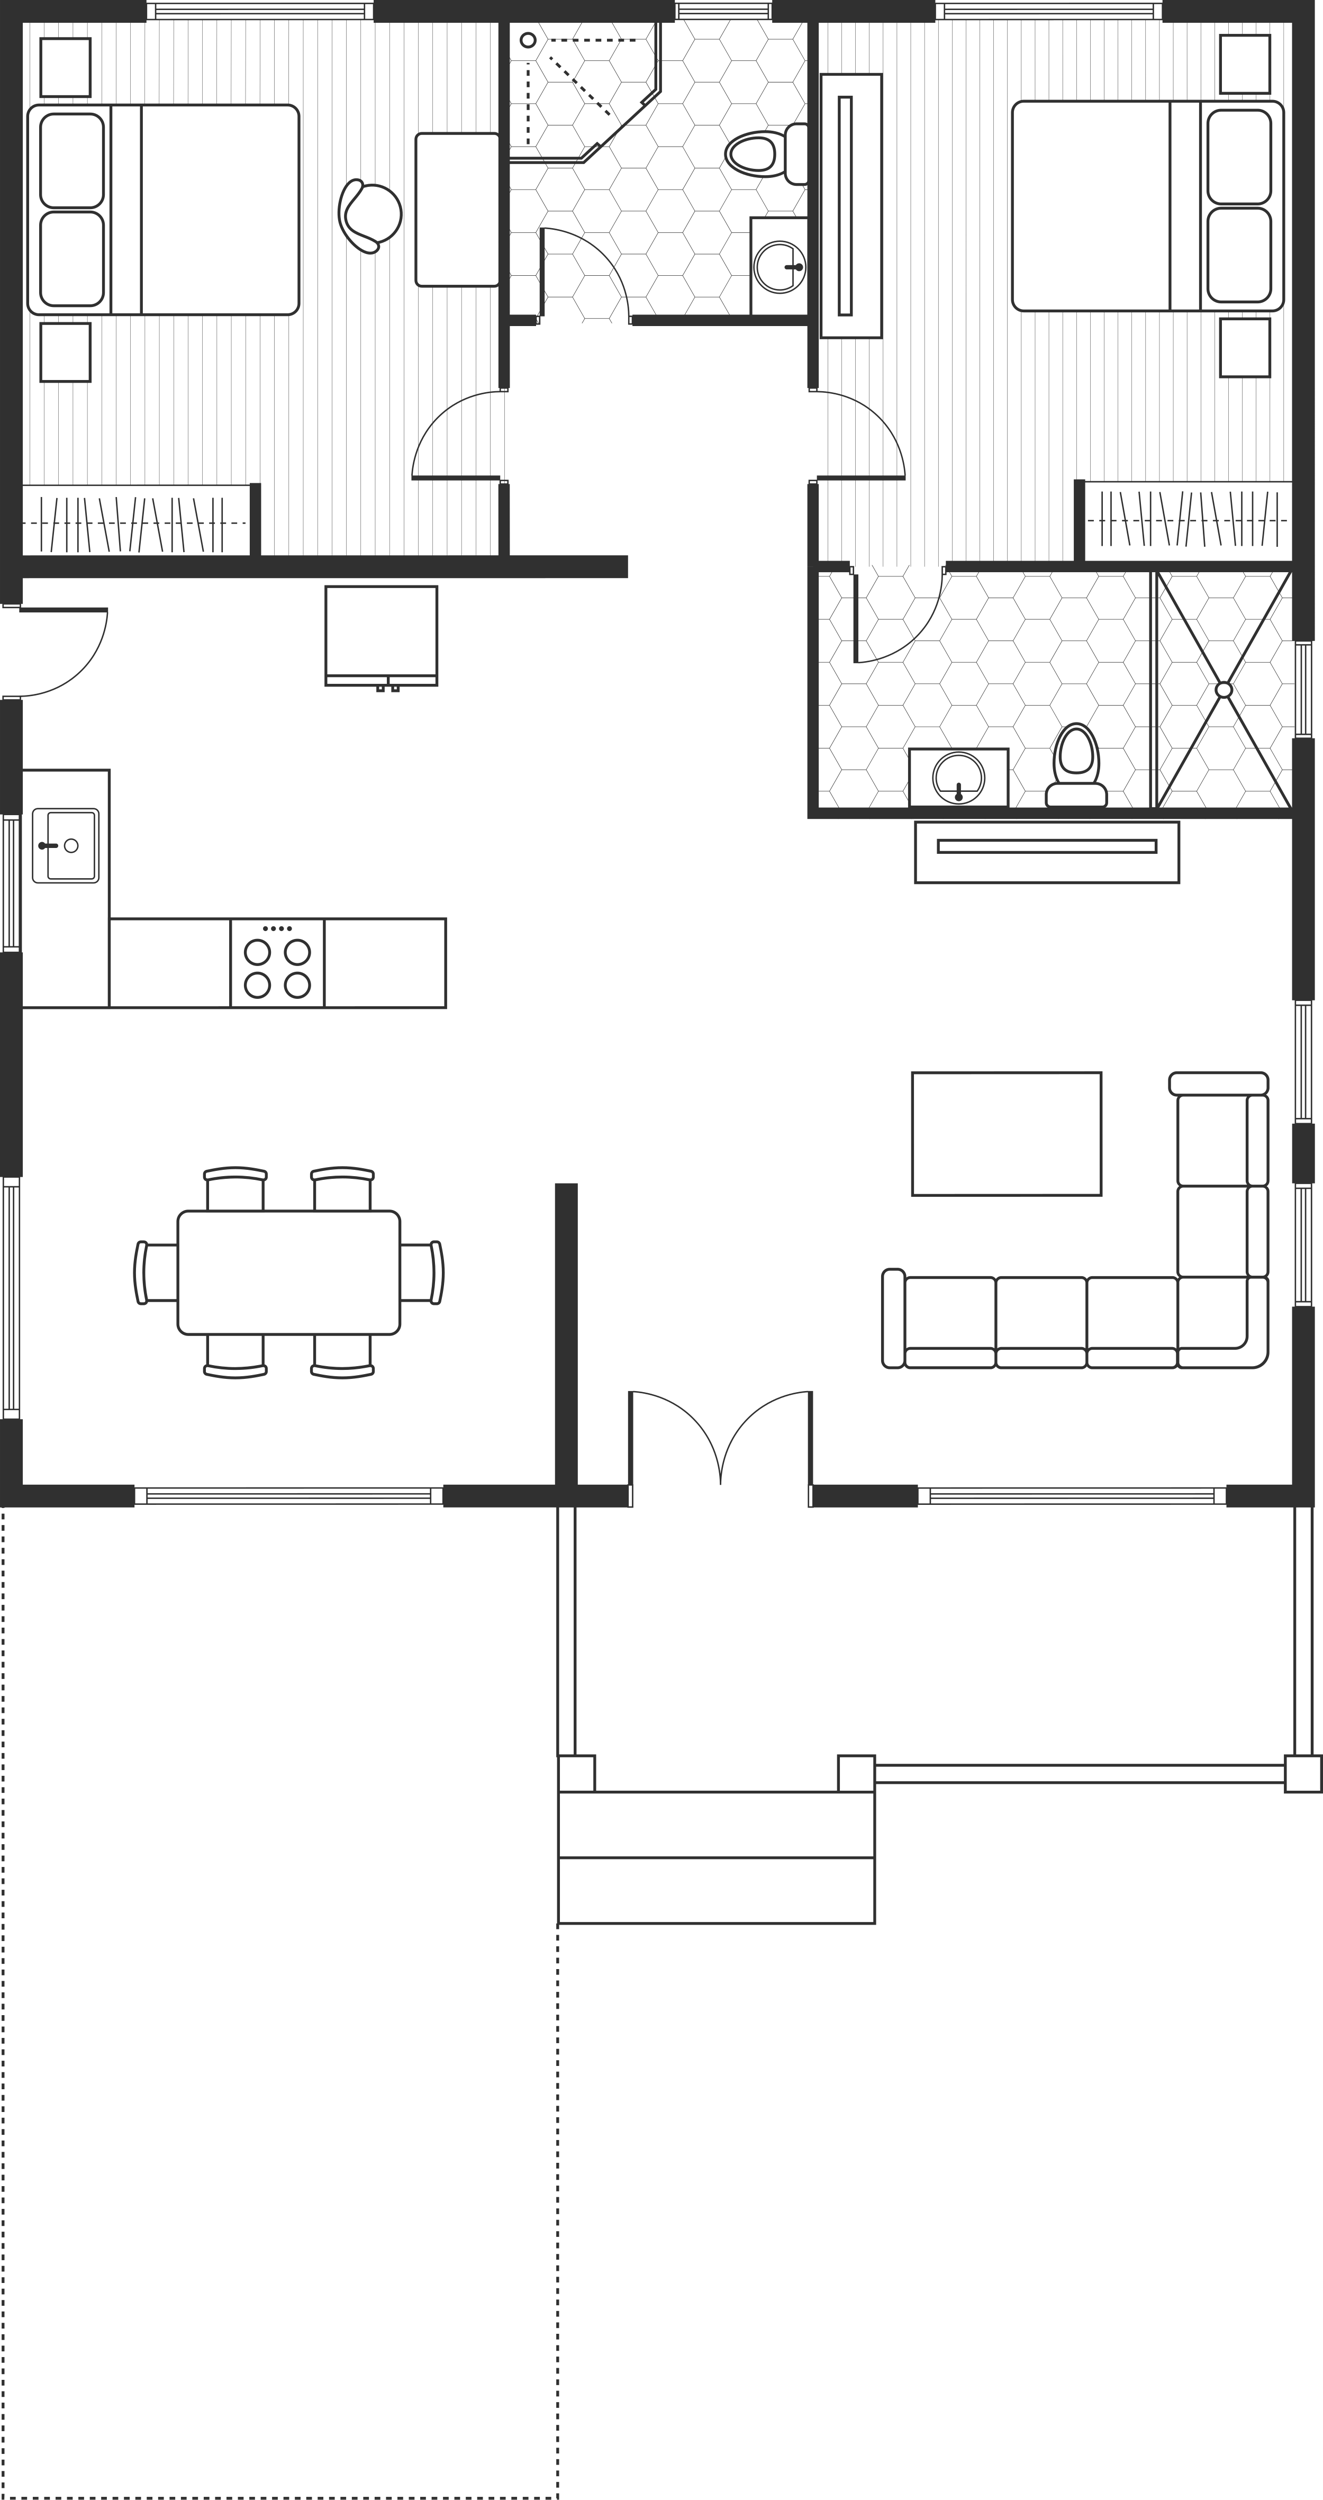 <?xml version="1.0" encoding="UTF-8" standalone="no"?><svg xmlns="http://www.w3.org/2000/svg" xmlns:xlink="http://www.w3.org/1999/xlink" fill="#000000" height="609.8" preserveAspectRatio="xMidYMid meet" version="1" viewBox="0.0 0.0 322.8 609.8" width="322.8" zoomAndPan="magnify"><g id="change1_1"><path d="M312.907,145.782l-2.955-5.188,1.568-2.752h-.121l-1.539,2.7h-5.912l-1.539-2.7h-.12l1.569,2.752-2.957,5.188h-5.912l-2.955-5.188,1.568-2.752h-.121l-1.539,2.7h-5.912l-1.539-2.7h-.12l1.569,2.752-2.957,5.188h-5.912l-2.955-5.188,1.568-2.752h-.121l-1.539,2.7h-5.912l-1.539-2.7h-.06l1.561,2.74,.008,.014h0l-1.568-2.751h-.061l1.568,2.752-2.955,5.188h-5.912l-2.957-5.188,1.569-2.752h-.061l-1.561,2.74-.005,.008h0l1.569-2.754h-.06l-1.539,2.7h-5.912l-1.537-2.7h-.121l1.569,2.752-2.957,5.188h-5.912l-2.955-5.188,1.568-2.752h-.121l-1.539,2.7h-5.912l-1.539-2.7h-.12l1.569,2.752-2.957,5.188h-5.912l-2.955-5.188,1.568-2.752h-.121l-1.539,2.7h-5.912l-1.539-2.7h-.12l1.569,2.752-2.957,5.188h-5.912l-2.955-5.188,1.568-2.752h-.121l-1.539,2.7h-4.658v.106h4.658l2.957,5.188-2.957,5.188h-4.658v.106h4.658l2.957,5.188-2.957,5.188h-4.658v.106h4.658l2.957,5.188-2.957,5.188h-4.658v.106h4.658l2.957,5.188-2.957,5.188h-4.658v.106h4.658l2.957,5.188-2.957,5.188h-4.658v.106h4.658l2.957,5.188-.869,1.525h.12l.838-1.472h5.912l.84,1.472h.12l-.869-1.525,2.957-5.188h5.912l1.625,2.851v-.211l-1.533-2.693,1.533-2.693v-.213l-1.625,2.851h-5.912l-2.957-5.188,2.957-5.188h5.912l1.625,2.851v-.211l-1.533-2.692,2.955-5.186h5.912l2.957,5.186-.11,.192h.12l.079-.139h5.912l.079,.139h.121l-.11-.192,2.955-5.186h5.912l2.957,5.186-2.957,5.188h-1.176v.107h1.176l2.957,5.186-2.957,5.188h-5.912l-.76-1.336h-.12l.791,1.389-.869,1.525h.12l.838-1.472h5.912l.84,1.472h.121l-.869-1.525,2.955-5.188h5.203l.017-.053h-5.249l-.007-.014,.007,.013h5.249l.017-.053h-5.235l-2.955-5.188,2.955-5.188h5.912l-.003,.008,1.15,2.017c.003-.031,.004-.061,.008-.092v-.002c.001-.03,.003-.06,.007-.091l-1.074-1.885,2.957-5.186h1.298c.024-.019,.051-.034,.076-.053h.002c.025-.02,.051-.035,.076-.053h-1.454l-2.957-5.188,2.957-5.186h5.912l2.955,5.186-2.955,5.188h-.384c.025,.018,.051,.033,.076,.053,.025,.019,.053,.033,.078,.054h.228l.238,.417c.114,.114,.222,.242,.331,.368l-.478-.84,2.957-5.188h5.912l2.957,5.188-2.957,5.188h-5.912l-.972-1.704c.042,.107,.083,.211,.122,.321l.009,.016c.027,.076,.051,.156,.076,.233l.676,1.186-.242,.425,.015,.076-.003,.004,.015,.078,.302-.53h5.912l2.957,5.188-2.957,5.188h-4.166l.017,.053,.017,.053h4.133l2.957,5.188-.869,1.525h.12l.838-1.472h5.912l.84,1.472h.12l-.869-1.525,2.957-5.188h5.912l2.957,5.188-.869,1.525h.12l.838-1.472h5.912l.84,1.472h.12l-.869-1.525,2.957-5.188h5.912l2.957,5.188-.869,1.525h.12l.838-1.472h2.952v-.106h-2.952l-2.955-5.188,2.955-5.186h2.952v-.107h-2.952l-2.955-5.188,2.955-5.186h2.952v-.054h-2.982l-.007-.014,.007,.012h2.982v-.053h-2.952l-2.955-5.188,2.955-5.186h2.952v-.107h-2.952l-2.955-5.188,2.955-5.186h2.952v-.107h-2.952l-2.955-5.188,2.955-5.186h2.952v-.054h-2.982l-.007-.014,.007,.012h2.985v-.054h-2.953Zm-17.915,.11h5.912l2.957,5.186-2.957,5.188h-5.912l-2.955-5.188,2.955-5.186Zm-28.173,13.44l1.26,2.212,.008,.014-1.751,3.072,1.743-3.06,.007-.012-1.267-2.226Zm-1.657-3.015l2.957-5.188h5.912l2.957,5.188-2.957,5.188h-5.912l-2.957-5.188Zm.848-8.889l2.071,3.635,.008,.014-1.753,3.076,1.745-3.064,.007-.013-2.078-3.649Zm11.068,8.944h5.912l2.957,5.186-2.957,5.188h-5.912l-2.955-5.188,2.955-5.186Zm14.87,5.133h-5.912l-2.957-5.188,2.957-5.188h5.912l2.957,5.188-2.957,5.188Zm.035,.043h0l-.004,.01h-5.972l-.007-.014,.007,.012h5.972l.004-.008Zm-5.947,.064h5.912l2.957,5.188-2.957,5.188h-5.912l-2.957-5.188,2.957-5.188Zm5.912,10.482l2.957,5.188-2.957,5.188h-5.912l-2.957-5.188,2.957-5.188h5.912Zm0,10.482l2.957,5.188-2.957,5.188h-5.912l-2.957-5.188,2.957-5.188h5.912Zm.09-.053l2.955-5.186h5.912l2.957,5.186-2.957,5.188h-5.912l-2.955-5.188Zm8.896-5.24h-5.972l-.007-.014,.007,.012h5.972Zm-.029-.051h-5.912l-2.955-5.188,2.955-5.186h5.912l2.957,5.186-2.957,5.188Zm-5.912-10.482l-2.955-5.188,2.955-5.186h5.912l2.957,5.186-2.957,5.188h-5.912Zm-8.958-26.1h5.912l2.957,5.188-2.957,5.188h-5.912l-2.957-5.188,2.957-5.188Zm-8.958,5.242h5.912l2.957,5.186-2.957,5.188h-5.912l-2.955-5.188,2.955-5.186Zm-8.959-5.242h5.912l2.957,5.188-2.957,5.188h-5.912l-2.957-5.188,2.957-5.188Zm-8.958,5.242h5.912l2.955,5.186-2.955,5.188h-5.912l-2.957-5.188,2.957-5.186Zm-20.964,15.613h-5.912l-2.957-5.188,2.957-5.188h5.912l2.957,5.188-2.957,5.188Zm.035,.043h0l-.004,.01h-5.972l-.007-.014,.007,.013h5.972l.004-.008Zm-6.036,.01l-2.957,5.188h-5.912l-2.955-5.188,2.955-5.186h5.912l2.957,5.186Zm-11.914-.054h-5.912l-2.957-5.188,2.957-5.188h5.912l2.957,5.188-2.957,5.188Zm-5.941,.051h0l-.007-.012,.007,.012Zm.029,.056h5.912l2.957,5.188-2.957,5.188h-5.912l-2.957-5.188,2.957-5.188Zm8.958,5.242h5.912l2.957,5.186-2.957,5.188h-5.912l-2.955-5.188,2.955-5.186Zm6.001-.054l2.957-5.188h5.912l2.957,5.188-2.957,5.188h-5.912l-2.957-5.188Zm11.914,.054h5.912l2.957,5.186-2.957,5.188h-5.912l-2.955-5.188,2.955-5.186Zm0-.106l-2.955-5.188,2.955-5.186h5.912l2.957,5.186-2.957,5.188h-5.912Zm6.002-10.431l2.955-5.188h5.912l2.957,5.188-2.957,5.188h-5.912l-2.955-5.188Zm2.926,5.242h5.972l2.98-5.228,.005-.009h0l-2.98,5.229-.005,.01h-5.972l-.007-.014,.007,.012Zm8.957-15.719h0l-2.98,5.229-.005,.009h0l2.98-5.229,.005-.009Zm-8.928-5.193h5.912l2.957,5.188-2.957,5.188h-5.912l-2.955-5.188,2.955-5.188Zm-3.046,5.245l2.957,5.186-2.957,5.188h-5.912l-2.955-5.188,2.955-5.186h5.912Zm-5.942-.058h0l-.007-.013,.007,.013Zm-8.928-5.186h5.912l2.957,5.188-2.957,5.188h-5.912l-2.957-5.188,2.957-5.188Zm-3.044,5.243l2.957,5.186-2.957,5.188h-5.912l-2.955-5.188,2.955-5.186h5.912Zm-14.872-5.243h5.912l2.957,5.188-2.957,5.188h-5.912l-2.957-5.188,2.957-5.188Zm-11.913,10.43l2.955-5.186h5.912l2.957,5.186-2.957,5.188h-5.912l-2.955-5.188Zm0,10.482l2.955-5.186h5.912l2.957,5.186-2.957,5.188h-5.912l-2.955-5.188Zm0,10.482l2.955-5.186h5.912l2.957,5.186-2.957,5.188h-5.912l-2.955-5.188Zm11.884,20.962h0l-.007-.012,.007,.012Zm-.06,.001l-2.957,5.188h-5.912l-2.955-5.188,2.955-5.186h5.912l2.957,5.186Zm-2.957-5.295h-5.912l-2.955-5.188,2.955-5.186h5.912l2.957,5.186-2.957,5.188Zm8.958-5.242h-5.912l-2.957-5.188,2.957-5.188h5.912l2.957,5.188-2.957,5.188Zm8.988-5.188h-5.972l-.007-.014,.007,.012h5.972Zm8.928,5.189h-5.912l-2.957-5.188,2.957-5.188h5.912l2.957,5.188-2.957,5.188Zm8.99-5.188h-5.973l-.007-.014,.007,.012h5.973Zm11.884,.001l-2.957,5.188h-5.912l-2.955-5.188,2.955-5.188h5.912l2.957,5.188Zm-2.926-5.239l.027-.048-.022,.038-.005,.01h0Zm-.031-.053h-5.912l-2.955-5.188,2.955-5.188h5.912l2.957,5.188-2.957,5.188Zm3.048-5.239l-2.957-5.188,2.957-5.186h5.912l2.955,5.186-2.955,5.188h-5.912Zm6.48,9.591h-.001l2.441-4.284,.007-.012-2.075-3.645,2.068,3.631,.008,.014-2.448,4.297Zm2.477-4.351l-2.957-5.188,2.957-5.188h5.912l2.957,5.188-2.957,5.188h-5.912Zm6.002,.053l2.955-5.186h5.912l2.957,5.186-2.957,5.188h-5.912l-2.955-5.188Zm0,10.482l2.955-5.186h5.912l2.957,5.186-2.957,5.188h-5.912l-2.955-5.188Zm8.867,15.67h-5.912l-2.955-5.188,2.955-5.186h5.912l2.957,5.186-2.957,5.188Zm8.988-5.188h-5.972l-.007-.014,.007,.013h5.972Zm8.928,5.189h-5.912l-2.955-5.188,2.955-5.186h5.912l2.957,5.186-2.957,5.188Zm8.988-5.188h-5.972l-.007-.014,.007,.013h5.972Zm2.926-5.241l-2.957,5.188h-5.912l-2.957-5.188,2.957-5.188h5.912l2.957,5.188Zm0-10.482l-2.957,5.188h-5.912l-2.957-5.188,2.957-5.188h5.912l2.957,5.188Zm0-10.482l-2.957,5.188h-5.912l-2.957-5.188,2.957-5.188h5.912l2.957,5.188Zm0-10.482l-2.957,5.188h-5.912l-2.957-5.188,2.957-5.188h5.912l2.957,5.188Zm-2.957-5.295h-5.912l-2.957-5.188,2.957-5.188h5.912l2.957,5.188-2.957,5.188ZM124.637,4.64l-1.525,2.677v-.211l1.405-2.466h.12Zm71.823,41.667h2.676v-.106h-2.684l-.683-1.197h-.12l.713,1.25-2.957,5.188h-5.912l-2.955-5.188,1.806-3.168h-.06l-.845,1.48,.844-1.482h-.06l-1.777,3.117h-5.912l-2.957-5.188,1.532-2.687c-.006-.024-.015-.046-.019-.071-.006-.025-.012-.05-.018-.075l-1.585,2.779h-5.912l-2.955-5.188,2.955-5.186h5.912l2.594,4.55,.038-.04-1.69-2.968,1.69,2.966,.038-.04-2.577-4.522,2.957-5.188h5.912l2.955,5.188-.905,1.589h.124l.872-1.533h5.475c.065-.038,.129-.075,.197-.107h-5.673l-2.955-5.188,2.955-5.186h5.912l2.957,5.186-2.889,5.07c.049-.017,.096-.032,.146-.046l2.833-4.971h2.684v-.053h-2.713l-.007-.014,.007,.012h2.713v-.053h-2.684l-2.957-5.188,2.957-5.188h2.684v-.106h-2.684l-2.957-5.188,2.808-4.928h-.12l-2.777,4.874h-5.912l-2.776-4.874h-.121l2.807,4.928-2.955,5.188h-5.912l-2.957-5.188,2.808-4.928h-.06l-2.27,3.983,2.269-3.983h-.06l-2.777,4.874h-5.912l-2.776-4.874h-.06l2.723,4.782-2.725-4.782h-.06l2.808,4.928-2.957,5.188h-5.912l-2.957-5.188,2.808-4.928h-.12l-2.777,4.874h-5.912l-2.776-4.874h-.121l2.808,4.928-2.957,5.188h-5.912l-2.957-5.188,2.808-4.928h-.12l-2.777,4.874h-5.912l-2.776-4.874h-.121l2.808,4.928-2.957,5.188h-5.912l-1.674-2.937v.21l1.585,2.779-1.585,2.78v.21l1.674-2.937h5.912l2.957,5.188-2.957,5.188h-5.912l-1.674-2.937v.211l1.585,2.779-1.585,2.78v.21l1.674-2.937h5.912l2.957,5.188-2.957,5.188h-5.912l-1.674-2.937v.211l1.585,2.779-1.585,2.78v.21l1.674-2.937h5.912l2.957,5.188-2.957,5.188h-5.912l-1.674-2.937v.211l1.585,2.779-1.585,2.78v.21l1.674-2.937h5.912l2.957,5.188-2.957,5.188h-5.912l-1.674-2.937v.21l1.585,2.779-1.585,2.78v.21l1.674-2.937h5.912l2.957,5.188-2.957,5.188h-5.912l-1.674-2.937v.211l1.585,2.779-1.585,2.78v.21l1.674-2.937h5.912l2.957,5.188-2.957,5.188h-5.912l-1.674-2.937v.211l1.585,2.779-.662,1.162h.12l.633-1.109h5.912l.633,1.109h.121l-.662-1.162,2.955-5.186h5.912l2.957,5.186-.662,1.162h.12l.633-1.109h5.912l.632,1.109h.121l-.662-1.162,2.955-5.186h5.912l2.957,5.186-.662,1.162h.12l.632-1.109h5.912l.633,1.109h.118l-.662-1.164,2.955-5.186h5.912l2.957,5.186-.662,1.162h.061l.655-1.15,.007-.013-2.902-5.096,2.896,5.082,.008,.014-.662,1.162h.06l.632-1.109h5.912l.631,1.109h.121l-.662-1.162,.246-.432h-.121l-.217,.379h-5.912l-2.957-5.188,2.957-5.188h4.679v-.106h-4.679l-2.957-5.188,2.957-5.188h4.679v-.106h-4.679l-2.957-5.188,2.957-5.188h5.912l2.955,5.188-.919,1.614h.06l.912-1.601,.007-.012-2.075-3.645,2.068,3.631,.008,.014-.92,1.614h.061l.89-1.56h5.912l.89,1.56h.12l-.919-1.614,2.953-5.182Zm-9.003-15.788l.008,.014-.544,.954,.536-.941,.007-.013-2.078-3.649,2.071,3.635Zm-17.91,10.494h5.973l.007,.014-.007-.012h-5.973Zm-1.717,17.949l-1.26-2.212-.008-.014,1.751-3.072-1.743,3.06-.007,.012,1.267,2.226Zm.811,11.904l-2.071-3.635-.008-.014,1.753-3.076-1.745,3.064-.007,.013,2.078,3.649Zm-2.109-3.702h-5.912l-2.957-5.188,2.957-5.188h5.912l2.957,5.188-2.957,5.188Zm-14.87-26.205l-2.955-5.188,2.955-5.186h5.912l2.957,5.186-2.957,5.188h-5.912Zm8.867,5.295l-2.957,5.188h-5.912l-2.955-5.188,2.955-5.186h5.912l2.957,5.186Zm-8.867-15.777l-2.955-5.188,2.955-5.186h5.912l2.957,5.186-2.957,5.188h-5.912Zm-.09,.054l-2.957,5.188h-5.912l-2.957-5.188,2.957-5.188h5.912l2.957,5.188Zm-8.867,5.293h5.912l2.957,5.188-2.957,5.188h-5.912l-2.957-5.188,2.957-5.188Zm5.912,10.482l2.957,5.188-2.957,5.188h-5.912l-2.957-5.188,2.957-5.188h5.912Zm-5.941,10.428h5.972l.007,.014-.007-.013h-5.972Zm.029,.053h5.912l2.957,5.188-2.957,5.188h-5.912l-2.957-5.188,2.957-5.188Zm6.001-.054l2.955-5.186h5.912l2.957,5.186-2.957,5.188h-5.912l-2.955-5.188Zm17.826-.053h-5.912l-2.957-5.188,2.957-5.188h5.912l2.957,5.188-2.957,5.188Zm.038-10.414l-.008-.014h0l.824,1.447-.816-1.433Zm-.038-.068h-5.912l-2.957-5.188,2.957-5.188h5.912l2.957,5.188-2.957,5.188Zm.038-10.442l-.007,.012,2.078,3.649-2.071-3.635-.008-.014,1.753-3.076-1.745,3.064Zm-.038-.04h-5.912l-2.957-5.188,2.957-5.188h5.912l2.957,5.188-2.957,5.188Zm2.109-6.782h0l-2.071-3.634-.008-.014h-5.972l-.007-.014,.007,.012h5.972l2.025-3.553-2.017,3.54-.007,.012,2.078,3.649Zm6.849,1.54h-5.912l-2.955-5.188,2.955-5.186h5.912l2.957,5.186-2.957,5.188Zm8.99-5.188h-5.972l-1.751,3.072,1.743-3.06,.007-.012-2.277-3.999,2.27,3.984,.008,.014h5.972Zm.539-.942h-.001l2.441-4.284,.007-.012-2.075-3.645,2.068,3.631,.008,.014-2.448,4.297Zm2.44-14.768h0l.007-.011-2.277-3.999,2.27,3.984,.008,.014-1.751,3.072,1.743-3.06Zm.038,.042h5.912l2.957,5.186-2.957,5.188h-5.912l-2.955-5.188,2.955-5.186Zm-3.046,5.24l2.955,5.188-2.955,5.188h-5.912l-2.957-5.188,2.957-5.188h5.912Zm-5.949-.067l.008,.014-1.753,3.076,1.745-3.064,.007-.012-2.078-3.649,2.071,3.635Zm-8.951-5.229h0l-.007-.012,.007,.012Zm.029,.056h5.912l2.957,5.186-2.957,5.188h-5.912l-2.955-5.188,2.955-5.186Zm-1.265,2.114l-1.743,3.06-.007,.013,2.075,3.645-2.068-3.631-.008-.014,1.751-3.072Zm-7.693,3.125h5.912l2.957,5.188-2.957,5.188h-5.912l-2.957-5.188,2.957-5.188Zm-8.959-5.241h5.912l2.957,5.186-2.957,5.188h-5.912l-2.955-5.188,2.955-5.186Zm-3.046,5.241l2.957,5.188-2.957,5.188h-5.912l-2.957-5.188,2.957-5.188h5.912Zm-17.825-.053l2.955-5.186h5.912l2.957,5.186-2.957,5.188h-5.912l-2.955-5.188Zm-.061,10.482h-5.972l-.007-.014,.007,.013h5.972Zm.061,.001l2.955-5.186h5.912l2.957,5.186-2.957,5.188h-5.912l-2.955-5.188Zm0,10.482l2.955-5.186h5.912l2.957,5.186-2.957,5.188h-5.912l-2.955-5.188Zm0,10.484l2.955-5.186h5.912l2.957,5.186-2.957,5.188h-5.912l-2.955-5.188Zm-.061,10.484h0l.007,.013-.007-.013Zm.061-.001l2.955-5.186h5.912l2.957,5.186-2.957,5.188h-5.912l-2.955-5.188Zm8.867,15.67h-5.912l-2.955-5.188,2.955-5.186h5.912l2.957,5.186-2.957,5.188Zm8.958,5.242h-5.912l-2.957-5.188,2.957-5.188h5.912l2.957,5.188-2.957,5.188Zm8.958-5.242h-5.912l-2.955-5.188,2.955-5.186h5.912l2.957,5.186-2.957,5.188Zm9.252,5.737l-.249-.436-.008-.014h0l.256,.45Zm-.293-.495h-5.912l-2.957-5.188,2.957-5.188h5.912l2.957,5.188-2.957,5.188Zm8.99-5.186h0l.007,.012-.007-.012Zm2.979-5.256l.008,.014-1.751,3.072,1.743-3.06,.007-.012-2.075-3.645,2.068,3.631Zm-.053,.014l-2.957,5.188h-5.912l-2.955-5.188,2.955-5.186h5.912l2.957,5.186Zm.058-10.503l.008,.014-2.025,3.553,2.017-3.54,.007-.013-2.078-3.649,2.071,3.635Zm-.058,.021l-2.957,5.188h-5.912l-2.955-5.188,2.955-5.186h5.912l2.957,5.186Zm-2.957-5.293h-5.912l-2.955-5.188,2.955-5.186h5.912l2.957,5.186-2.957,5.188Zm1.265-2.113l1.745-3.064,.007-.012-2.902-5.096,2.895,5.082,.008,.014-1.753,3.076Zm82.364,148.927l-.862,1.511h-.061l.87-1.525-.792-1.389h.06l.792,1.389-.007,.014Zm6.038-.014l.87,1.525h-.121l-.838-1.472h-5.912l-.838,1.472h-.061l.87-1.525-.008-.014-.784-1.375h.06l.762,1.336h5.912l.76-1.336h.121l-.792,1.389Zm-7.301-8.254l-.719,1.261c-.025,.008-.05,.014-.074,.022l.769-1.348h.001c.008,.021,.014,.044,.022,.065Zm0,.001c.008,.021,.014,.046,.022,.067l-.667,1.17c-.024,.007-.049,.014-.072,.022l.717-1.259Zm9.079,.997l.061,.108h-.06l-.031-.054c.011-.017,.018-.038,.029-.054Zm.029-.057l.093,.164h-.06l-.063-.108h0c.011-.018,.02-.039,.029-.056Zm-67.832-113.176h-2.683l-.633,1.108h-.12l.662-1.162-.247-.434h.121l.217,.381h2.683v.107Zm-1.778-10.588h1.778v.106h-1.778v-.106Zm1.779-10.377h-1.779v-.106h1.779v.106Zm30.191,141.454l.869,1.525h-.12l-.838-1.472h-5.912l-.84,1.472h-.12l.869-1.525-.791-1.389h.12l.762,1.336h5.912l.76-1.336h.12l-.791,1.389Zm27.814-6.993h0ZM197.356,35.826v-.106h1.779v.106h-1.779Z" fill="#303030"/></g><g id="change2_1"><path d="M7.237,3.019h.069V26.734c-.022,.029-.049,.053-.069,.083V3.019Zm0,115.36h.069v-42.724c-.022-.029-.049-.054-.069-.083v42.807ZM10.748,9.423h.069V3.019h-.069v6.404Zm0,69.488h.069v-2.139h-.069v2.139Zm0-53.295h.069v-2.05h-.069v2.05Zm0,92.763h.069v-25.326h-.069v25.326ZM14.259,25.618h.069v-2.052h-.069v2.052Zm0,92.763h.069v-25.327h-.069v25.327Zm0-108.959h.069V3.019h-.069v6.403Zm0,69.488h.069v-2.138h-.069v2.138ZM17.771,9.422h.069V3.019h-.069v6.403Zm0,16.194h.069v-2.052h-.069v2.052Zm0,92.763h.069v-25.327h-.069v25.327Zm0-39.47h.069v-2.138h-.069v2.138Zm3.511,0h.069v-2.138h-.069v2.138Zm0-69.488h.069V3.019h-.069v6.403Zm0,108.957h.069v-25.327h-.069v25.327Zm0-92.763h.069v-2.052h-.069v2.052Zm3.511,92.763h.069v-41.607h-.069v41.607Zm0-92.763h.069V3.019h-.069V25.616Zm3.511-.001h.069V3.019h-.069V25.615Zm0,92.765h.069v-41.607h-.069v41.607Zm3.511,0h.069v-41.607h-.069v41.607Zm0-92.765h.069V3.019h-.069V25.615Zm3.511,92.765h.069v-41.607h-.069v41.607Zm-.033-92.778h.07l.033-20.961h-.069l-.033,20.961Zm3.545,92.778h.069v-41.607h-.069v41.607Zm-.033-92.778h.07l.033-20.961h-.069l-.033,20.961Zm3.513,0h.069l.033-20.961h-.069l-.033,20.961Zm.033,92.778h.069v-41.607h-.069v41.607Zm3.511,0h.069v-41.607h-.069v41.607Zm-.033-92.778h.069l.033-20.961h-.069l-.033,20.961Zm3.511,0h.069l.033-20.961h-.069l-.033,20.961Zm.033,92.778h.069v-41.607h-.069v41.607Zm3.478-92.778h.069l.033-20.961h-.069l-.033,20.961Zm.033,92.778h.069v-41.607h-.069v41.607Zm3.478-92.778h.069l.033-20.961h-.069l-.033,20.961Zm.033,92.778h.069v-41.607h-.069v41.607Zm3.478-92.778h.069l.033-20.961h-.069l-.033,20.961Zm.033,92.778h.069v-41.607h-.069v41.607Zm3.511,0h.071v-41.607h-.071v41.607Zm.069-113.739h-.069l-.035,20.961h.071l.033-20.961Zm3.442,133.516h.071v-61.384h-.071v61.384Zm-.033-112.555h.071l.033-20.961h-.071l-.033,20.961Zm3.51,.024h0l.071,.008,.033-20.993h-.071l-.033,20.984Zm.033,112.531h.071v-61.416l-.071,.007v61.409Zm3.513,0h.071V4.64h-.071V138.156Zm3.511,0h.071V4.64h-.071V138.156Zm3.51,0h.071V4.64h-.071V138.156Zm3.513-86.565c.021-.065,.047-.128,.071-.192v-.008c-.024,.064-.05,.127-.071,.192v.008Zm0,2.421c.018,.064,.05,.114,.071,.175v-.01c-.021-.061-.051-.111-.071-.175v.01Zm0,84.143h.071V57.536c-.024-.033-.047-.065-.071-.099v80.718Zm0-92.315h0c.024-.032,.047-.064,.071-.097V4.64h-.071V45.841Zm3.511-1.429c.021,.017,.05,.022,.071,.039V4.64h-.071V44.411Zm0,12.869l.071,.031v-.003l-.071-.031v.003Zm0-10.791c.024-.036,.047-.074,.071-.11v-.006c-.024,.038-.047,.074-.071,.111v.004Zm0,91.666h.071V60.986c-.024-.014-.047-.032-.071-.047v77.217Zm3.513,0h.071V61.385c-.024,.015-.047,.029-.071,.043v76.727Zm0-79.296c.024,.014,.047,.024,.071,.038v-.003c-.022-.014-.047-.024-.071-.038v.003Zm0-13.5c.024,.003,.047,0,.071,.003V4.64h-.071V45.359Zm3.511,1.216c.024,.017,.047,.033,.071,.051V3.019h-.071V46.575Zm0,91.58h.071V57.884c-.022,.017-.049,.028-.071,.043v80.229Zm3.511,0h.071V3.019h-.071V138.156Zm3.511-105.288c.022-.018,.047-.032,.071-.047V3.019h-.071v29.849Zm0,105.288h.071V69.553c-.024-.017-.049-.031-.071-.047v68.65Zm3.511-105.606h.071V3.019h-.071v29.531Zm0,105.607h.071V69.824h-.071v68.333Zm3.51-105.607h.071V3.019h-.071v29.531Zm0,105.606h.071V69.823h-.071v68.333Zm3.513-105.606h.071V3.019h-.071v29.531Zm0,104.573h.071V69.823h-.071v67.3Zm3.511,1.033h.071V69.823h-.071v68.333Zm0-105.606h.071V3.019h-.071v29.531Zm3.511-.001h.071V3.019h-.071v29.529Zm0,105.607h.071V69.823h-.071v68.333Zm3.511,0h.071V3.019h-.071V138.156Zm78.847,.083h.071v-55.843h-.071v55.843Zm0-120.102h.071V4.789h-.071v13.349Zm3.37,120.102h.071v-55.843h-.071v55.843Zm0-120.102h.071V4.789h-.071v13.349Zm3.372,0h.071V4.789h-.071v13.349Zm0,120.102h.071v-55.843h-.071v55.843Zm3.371,0h.071v-55.843h-.071v55.843Zm0-120.102h.071V4.789h-.071v13.349Zm3.371,120.102h.071V4.789h-.071V138.239Zm3.37,0h.071V4.789h-.071V138.239Zm3.37,0h.071V4.789h-.071V138.239Zm3.372,0h.071V4.789h-.071V138.239Zm3.371,0h.071V4.789h-.071V138.239Zm3.371,0h.071V4.789h-.071V138.239Zm3.371,0h.071V4.789h-.071V138.239Zm3.368,0h.071V4.789h-.071V138.239Zm3.372,0h.071V4.789h-.071V138.239Zm3.371,0h.071V4.789h-.071V138.239Zm3.371-113.467c.024-.006,.046-.017,.071-.022V4.789h-.071V24.772Zm0,113.467h.071v-62.453c-.025-.006-.046-.017-.071-.022v62.475Zm3.371,0h.071v-62.393h-.071v62.393Zm0-113.549h.071V4.789h-.071V24.69Zm3.368,0h.071V4.789h-.071V24.69Zm0,113.549h.071v-62.393h-.071v62.393Zm3.371-113.549h.071V4.789h-.071V24.69Zm0,113.549h.071v-62.393h-.071v62.393Zm3.372-20.729h.071v-41.664h-.071v41.664Zm0-92.82h.071V4.789h-.071V24.69Zm3.371,0h.071V4.789h-.071V24.69Zm0,92.82h.071v-41.664h-.071v41.664Zm3.371-92.82h.071V4.789h-.071V24.69Zm0,92.82h.071v-41.664h-.071v41.664Zm3.37-92.82h.071V4.789h-.071V24.69Zm0,92.82h.071v-41.664h-.071v41.664Zm3.371,0h.071v-41.664h-.071v41.664Zm0-92.82h.071V4.789h-.071V24.69Zm3.371,0h.071V4.789h-.071V24.69Zm0,92.82h.071v-41.664h-.071v41.664Zm3.371,0h.071v-41.664h-.071v41.664Zm0-92.82h.071V4.789h-.071V24.69Zm3.371,92.82h.071v-41.664h-.071v41.664Zm0-92.82h.071V4.789h-.071V24.69Zm3.371,92.82h.071v-41.664h-.071v41.664Zm0-92.82h.071V4.789h-.071V24.69Zm3.368,92.82h.071v-41.664h-.071v41.664Zm0-92.82h.071V4.789h-.071V24.69Zm3.372,92.82h.071v-41.664h-.071v41.664Zm0-92.82h.071V4.789h-.071V24.69Zm3.371,92.82h.071v-25.591h-.071v25.591Zm0-39.734h.071v-1.931h-.071v1.931Zm0-69.16h.071v-3.828h-.071v3.828Zm0,16.073h.071v-1.931h-.071v1.931Zm3.371-16.073h.071v-3.828h-.071v3.828Zm0,69.16h.071v-1.931h-.071v1.931Zm0-53.087h.071v-1.931h-.071v1.931Zm0,92.947h.071v-25.718h-.071v25.718Zm3.371-.127h.071v-25.591h-.071v25.591Zm0-92.82h.071v-1.931h-.071v1.931Zm0-16.073h.071v-3.828h-.071v3.828Zm0,69.16h.071v-1.931h-.071v1.931Zm3.369-69.16h.008v14.143h-.008v1.931h.071V4.789h-.071v3.828Zm0,69.16h.008v14.142h-.008v25.591h.071v-41.664h-.071v1.931Zm3.371-72.988V27.11c.014,.114,.035,.227,.035,.345v45.626c0,.118-.021,.231-.035,.345v44.084h.071V4.789h-.071Z" fill="#303030"/></g><g id="change3_1"><path d="M189.382,37.605c0-2.876-1.447-4.334-4.301-4.334-3.431,0-7.103,1.742-7.103,4.334s3.674,4.334,7.103,4.334c2.854,0,4.301-1.458,4.301-4.334Zm-4.301,3.639c-3.032,0-6.408-1.494-6.408-3.639s3.378-3.639,6.408-3.639c2.46,0,3.606,1.157,3.606,3.639s-1.145,3.639-3.606,3.639Zm6.182,1.17v.003c.079,1.631,1.419,2.934,3.069,2.934h1.984c.766,0,1.387-.621,1.387-1.387v-12.716c0-.765-.621-1.387-1.387-1.387h-1.984c-1.649,0-2.987,1.304-3.069,2.932-1.261-.67-2.786-1.03-4.576-1.03-4.818,0-10.017,2.232-10.017,5.841s5.199,5.841,10.017,5.841c1.79,0,3.315-.359,4.576-1.03Zm.68-9.468c0-1.318,1.072-2.39,2.39-2.39h1.984c.381,0,.692,.311,.692,.692v12.716c0,.381-.311,.692-.692,.692h-1.984c-1.316,0-2.39-1.072-2.39-2.39v-9.322Zm-14.578,4.659c0-3.078,4.821-5.146,9.322-5.146,1.818,0,3.351,.368,4.559,1.094v8.104c-1.208,.726-2.743,1.094-4.559,1.094-4.501,0-9.322-2.068-9.322-5.146Zm-56.749-5.405h-17.712c-.979,.001-1.775,.798-1.775,1.776l.003,34.418c0,.979,.797,1.775,1.775,1.775h17.714c.979-.001,1.774-.798,1.774-1.777l-.003-34.418c0-.979-.797-1.775-1.775-1.775Zm.004,37.273h-17.714c-.596,.001-1.08-.482-1.08-1.077l-.003-34.418c0-.595,.485-1.08,1.08-1.08h17.712c.596-.001,1.08,.482,1.08,1.077l.003,34.418c0,.595-.485,1.08-1.079,1.08ZM27.009,223.796l-.003-36.278H4.646l.004,58.641H27.01v-.003l28.908-.003v.003h23.564v-.004l29.61-.003v-22.361l-82.083,.006h0Zm-.705,.003v21.667H5.345l-.004-57.248H26.311l.003,35.581h-.01Zm53.178,21.661v-20.97h28.913v20.969l-28.913,.003h0Zm-22.869-20.968h22.173v20.966h-22.173v-20.966Zm-29.603,20.97v-20.97h28.906v20.969l-28.906,.003h0Zm35.815-8.445c-1.828,0-3.317,1.487-3.317,3.317s1.487,3.317,3.317,3.317,3.318-1.487,3.318-3.317-1.487-3.317-3.318-3.317Zm0,5.938c-1.446,0-2.622-1.176-2.622-2.622s1.176-2.622,2.622-2.622,2.623,1.176,2.623,2.622-1.177,2.622-2.623,2.622Zm9.75-5.938c-1.829,0-3.318,1.487-3.318,3.317s1.487,3.317,3.318,3.317,3.317-1.487,3.317-3.317-1.487-3.317-3.317-3.317Zm0,5.938c-1.446,0-2.623-1.176-2.623-2.622s1.177-2.622,2.623-2.622,2.622,1.176,2.622,2.622-1.176,2.622-2.622,2.622Zm-9.75-13.955c-1.828,0-3.317,1.487-3.317,3.317s1.487,3.317,3.317,3.317,3.318-1.487,3.318-3.317-1.487-3.317-3.318-3.317Zm0,5.938c-1.446,0-2.622-1.176-2.622-2.622s1.176-2.622,2.622-2.622,2.623,1.176,2.623,2.622-1.177,2.622-2.623,2.622Zm9.749,.694c1.828,0,3.317-1.487,3.317-3.317s-1.487-3.317-3.317-3.317-3.318,1.487-3.318,3.317,1.487,3.317,3.318,3.317Zm0-5.938c1.446,0,2.622,1.176,2.622,2.622s-1.176,2.622-2.622,2.622-2.623-1.176-2.623-2.622,1.177-2.622,2.623-2.622Zm-8.399-3.167c0-.328,.266-.594,.594-.594s.594,.266,.594,.594-.266,.594-.594,.594-.594-.266-.594-.594Zm3.14,0c0,.328-.266,.594-.594,.594s-.594-.266-.594-.594,.266-.594,.594-.594,.594,.266,.594,.594Zm1.954-.001c0,.328-.266,.594-.594,.594s-.594-.266-.594-.594,.266-.594,.594-.594,.594,.266,.594,.594Zm.766,0c0-.328,.266-.594,.594-.594s.594,.266,.594,.594-.266,.594-.594,.594-.594-.266-.594-.594Zm176.291-44.164h-24.768v14.837h24.768v-14.837Zm-.695,14.142h-23.378v-13.447h23.378v13.447Zm-12.21-2.825h-.001c-.275,.177-.442,.474-.442,.802,0,.532,.434,.965,.965,.965s.963-.434,.963-.965c0-.327-.167-.626-.442-.802v-.52h4.049l.051-.072c.702-.979,1.072-2.123,1.072-3.307,0-1.522-.594-2.954-1.668-4.028-1.076-1.076-2.506-1.668-4.026-1.668h-.003c-1.524,0-2.954,.594-4.028,1.669-1.076,1.076-1.668,2.506-1.668,4.028v.42l.017-.015c.075,1.037,.435,2.032,1.058,2.901l.051,.072h4.052v.52Zm-.001-2.242v1.373h-3.873c-.625-.903-.956-1.95-.956-3.03v-.107c.026-1.389,.58-2.69,1.565-3.675,1.011-1.011,2.353-1.567,3.784-1.568h.003c1.428,0,2.77,.556,3.781,1.565s1.567,2.353,1.567,3.784c0,1.083-.329,2.128-.956,3.032h-3.87v-1.373c0-.288-.235-.521-.523-.521s-.521,.233-.521,.521Zm.521,4.851c3.588,0,6.508-2.921,6.508-6.508s-2.921-6.508-6.508-6.508-6.51,2.921-6.51,6.508,2.921,6.508,6.51,6.508Zm0-12.669c3.396,0,6.161,2.763,6.161,6.161s-2.763,6.161-6.161,6.161-6.162-2.763-6.162-6.161,2.763-6.161,6.162-6.161Zm66.98-15.334h.001c0-.709-.359-1.334-.905-1.734l15.328-27.21-.606-.341-15.341,27.231c-.239-.082-.492-.133-.759-.133s-.52,.053-.759,.133l-15.296-27.151v-.257h-2.202v58.773h2.202v-.108l15.295-27.151c.239,.082,.492,.133,.759,.133s.521-.053,.759-.133l15.341,27.228,.606-.341-15.328-27.208c.546-.4,.905-1.024,.905-1.733Zm-19.03,28.617h-.812v-57.383h.812v57.383Zm.695-.83v-55.576l14.679,26.055c-.548,.4-.908,1.026-.908,1.735s.36,1.333,.906,1.733l-14.678,26.053Zm16.055-26.295c-.876,0-1.589-.669-1.589-1.493s.713-1.493,1.589-1.493,1.587,.67,1.587,1.493-.712,1.493-1.587,1.493ZM123.324,4.64V40.003h19.23l18.956-17.53V4.64h-38.186Zm18.96,34.67h-18.263v-.367h17.96l3.732-3.452,.359,.316-3.788,3.503Zm4.301-3.978l-.883-.776-3.992,3.692h-17.689V5.336h35.647V21.639l-3.603,3.331,.86,.798-10.341,9.564Zm13.778-29.996h.452V22.17l-3.378,3.125-.348-.324,3.274-3.028V5.335Zm-31.5,2.46c-1.14,0-2.07,.902-2.07,2.011s.929,2.011,2.07,2.011,2.068-.902,2.068-2.011-.929-2.011-2.068-2.011Zm0,3.328c-.758,0-1.375-.591-1.375-1.316s.616-1.316,1.375-1.316,1.373,.591,1.373,1.316-.616,1.316-1.373,1.316Zm7.114,4.07l1.001,.966-.484,.499-1.001-.966,.484-.499Zm11.996,11.589l.999,.966-.483,.5-.999-.966,.483-.5Zm-7.997-7.726l1.001,.966-.484,.499-1.001-.966,.484-.499Zm-2-1.932l1.001,.966-.484,.5-.999-.966,.482-.5Zm7.999,7.726l.999,.966-.483,.5-.999-.966,.483-.5Zm-2-1.931l.999,.967-.483,.499-.999-.966,.483-.5Zm-9.517-9.194l.521,.503-.483,.5-.521-.503,.483-.5Zm7.517,7.263l.999,.966-.483,.5-.999-.966,.483-.5Zm-13.459-3.885h.695v1.39h-.695v-1.39Zm0,5.56h.695v1.39h-.695v-1.39Zm.695-6.95h-.695v-.375h.695v.375Zm-.694,18.071h.695v1.39h-.695v-1.39Zm0-8.34h.695v1.39h-.695v-1.39Zm0,2.78h.695v1.39h-.695v-1.39Zm0,2.78h.695v1.39h-.695v-1.39Zm-.001-11.121h.695v1.39h-.695v-1.39Zm22.363-10.424h1.39v.695h-1.39v-.695Zm2.78,0h1.39v.695h-1.39v-.695Zm-18.071,.695h-1.069v-.695h1.069v.695Zm11.121,0h-1.39v-.695h1.39v.695Zm-2.78,0h-1.39v-.695h1.39v.695Zm4.17-.695h1.39v.695h-1.39v-.695Zm-9.73,.695h-1.39v-.695h1.39v.695Zm1.39-.695h1.39v.695h-1.39v-.695Zm43.107,43.303h0l.003,24.854h14.838l-.003-24.854h-14.837Zm.698,24.159h0l-.003-23.461h13.447l.003,23.461h-13.447Zm10.097-12.256v-4.066l-.072-.053c-.98-.703-2.12-1.075-3.3-1.075h-.007c-3.141,0-5.696,2.565-5.696,5.717,0,1.528,.592,2.962,1.668,4.042,1.075,1.079,2.505,1.674,4.026,1.674h.003c1.184,0,2.327-.373,3.307-1.076l.072-.053v-4.064h.52c.177,.275,.475,.443,.801,.443,.532,0,.965-.434,.965-.967s-.434-.967-.965-.967c-.327,0-.625,.168-.802,.445h-.518Zm-.346,4.932h0c-.903,.63-1.949,.961-3.032,.961h-.003c-1.428,0-2.77-.557-3.781-1.572-1.011-1.015-1.567-2.363-1.567-3.796,0-2.961,2.399-5.37,5.349-5.37h.007c1.076,0,2.12,.331,3.025,.959v3.887h-1.372c-.071,0-.139,.014-.203,.042-.011,.004-.018,.014-.029,.019-.05,.025-.099,.053-.139,.093-.097,.099-.152,.231-.15,.37,0,.289,.234,.523,.521,.523h1.373v3.885Zm-3.032-10.94c-3.588,0-6.508,2.929-6.508,6.531s2.92,6.531,6.508,6.531,6.508-2.929,6.508-6.531-2.921-6.531-6.508-6.531Zm0,12.714c-3.396,0-6.161-2.775-6.161-6.183s2.763-6.183,6.161-6.183,6.161,2.773,6.161,6.183-2.763,6.183-6.161,6.183Zm32.03,220.574l46.701-.018-.013-30.604-46.701,.018,.013,30.604Zm45.993-29.927l.013,29.214-45.311,.018-.012-29.214,45.31-.018Zm39.314-.696v.003h-20.495c-1.168,0-2.116,.949-2.116,2.116v1.927c0,1.166,.949,2.116,2.116,2.116h.253c-.197,.271-.338,.588-.338,.948v19.605c0,.539,.278,.995,.68,1.296-.407,.3-.688,.759-.688,1.301v19.605c0,.541,.279,.997,.683,1.297-.145,.107-.263,.232-.366,.381-.302-.373-.745-.627-1.261-.627h-19.605c-.539,0-.997,.278-1.297,.681-.3-.402-.756-.681-1.296-.681h-19.605c-.539,0-.997,.278-1.296,.681-.3-.406-.759-.687-1.301-.687h-19.605c-.36,0-.677,.14-.948,.338v-.242c0-1.166-.949-2.114-2.116-2.114h-1.927c-1.168,0-2.116,.949-2.116,2.114v20.496c0,1.168,.949,2.116,2.116,2.116h1.927c.681,0,1.28-.328,1.668-.828,.286,.487,.792,.83,1.396,.83h19.608c.539,0,.995-.278,1.296-.681,.3,.403,.756,.681,1.296,.681h19.607c.539,0,.997-.279,1.297-.683,.3,.403,.758,.683,1.297,.683h19.503c.012,0,.022-.007,.033-.007h.067c.484,0,.909-.22,1.211-.555,.236,.331,.603,.56,1.04,.56h17.263c2.276,0,4.127-1.852,4.127-4.127v-17.359c0-.441-.233-.81-.567-1.047,.342-.302,.569-.73,.569-1.22v-19.608c0-.539-.278-.995-.678-1.296,.064-.049,.142-.078,.199-.135,.3-.297,.486-.71,.486-1.165v-19.605c0-.603-.342-1.111-.828-1.397,.5-.388,.828-.987,.828-1.668v-1.927c0-1.166-.949-2.116-2.114-2.116Zm-87.176,70.561c-.006,.78-.641,1.415-1.421,1.415h-1.927c-.783-.001-1.421-.639-1.421-1.422v-20.496c0-.783,.638-1.419,1.421-1.419h1.927c.783,0,1.421,.637,1.421,1.419v20.503Zm22.196,.453c0,.524-.427,.951-.951,.951h-19.605c-.523,0-.949-.427-.949-.951v-.46h.003v-1.674c.004-.52,.427-.943,.948-.943h19.608c.518,0,.938,.42,.947,.936v2.141Zm.003-3.435c-.271-.196-.587-.336-.947-.336h-19.608c-.36,0-.677,.14-.948,.338v-15.98c.004-.52,.427-.942,.948-.942h19.604c.524-.001,.951,.425,.951,.948v15.973Zm22.199,3.442h0c-.001,.524-.427,.948-.948,.948h-19.605c-.523,0-.949-.427-.949-.951v-2.139c.004-.52,.427-.942,.948-.942h19.607c.52,0,.944,.423,.948,.942v2.142Zm0-3.442c-.273-.197-.588-.338-.948-.338h-19.607c-.36,0-.677,.14-.948,.338v-15.969c0-.523,.427-.949,.949-.949h19.605c.521,.001,.947,.425,.948,.947v15.972Zm22.101,3.446c0,.512-.409,.924-.916,.944h-19.539c-.521,0-.945-.423-.949-.944v-2.139c0-.523,.427-.949,.951-.949h19.503c.524,0,.951,.427,.951,.949v2.139Zm.096-3.381c-.286-.24-.642-.403-1.045-.403h-19.503c-.361,0-.678,.14-.951,.339v-15.973c0-.521,.427-.945,.949-.945h19.604c.514,0,.93,.413,.945,.922v16.061Zm17.235-39.981h-15.588c-.523,0-.949-.425-.949-.949v-19.605c0-.521,.423-.944,.942-.948h15.598c-.199,.271-.339,.588-.339,.949v19.608c0,.359,.139,.674,.336,.945Zm-15.595,.698h15.597c-.197,.271-.338,.587-.338,.948v19.608c0,.36,.14,.677,.338,.948h-15.597c-.524,0-.951-.427-.951-.949v-19.605c0-.523,.427-.949,.951-.949Zm-.949,23.222v-.074c0-.523,.427-.949,.951-.949h15.439c-.106,.188-.182,.393-.182,.624v13.46c0,1.432-1.166,2.598-2.598,2.598h-13c-.222,0-.421,.071-.605,.168v-15.801c0-.01-.006-.017-.006-.026Zm21.308,16.857c-.007,1.949-1.594,3.532-3.545,3.532h-16.811c-.514,.001-.93-.411-.945-.922v-2.51c0-.332,.271-.605,.605-.605h13c1.817,0,3.293-1.476,3.293-3.293v-13.46c0-.334,.272-.607,.607-.607h2.936c.478,.046,.856,.437,.86,.924v16.941Zm-4.407-19.523h.001v-19.608c0-.52,.421-.941,.94-.948h2.517c.521,.003,.945,.427,.945,.949v19.605c0,.523-.427,.949-.949,.949h-2.51c-.521-.004-.944-.427-.944-.948Zm4.406-41.808v19.608c0,.261-.106,.498-.278,.67-.171,.17-.406,.275-.666,.275h-2.534c-.513-.014-.927-.43-.927-.945v-19.608c0-.523,.427-.949,.951-.949h2.505c.523,0,.949,.427,.949,.949Zm-1.408-1.647h-20.503c-.783,0-1.421-.637-1.421-1.419v-1.927c0-.783,.638-1.421,1.421-1.421h20.496c.783,0,1.419,.637,1.419,1.421v1.927h.001c0,.781-.634,1.415-1.414,1.419Zm-19.64-66.59h-64.955v15.478h64.955v-15.478Zm-.695,14.783h-63.565v-14.088h63.565v14.088Zm-4.867-10.346h-53.827v3.65h53.827v-3.65Zm-.695,2.955h-52.437v-2.26h52.437v2.26Zm-26.803-13.756h0v1.985c0,.765,.621,1.387,1.387,1.387h12.665c.766,0,1.387-.623,1.387-1.387v-1.984c0-1.646-1.3-2.983-2.925-3.069,.669-1.261,1.027-2.784,1.027-4.576,0-4.817-2.227-10.017-5.822-10.017s-5.822,5.2-5.822,10.017c0,1.79,.359,3.315,1.026,4.575-1.625,.085-2.925,1.422-2.925,3.069Zm2.594-7.643c0-4.502,2.059-9.322,5.127-9.322s5.127,4.819,5.127,9.322c0,1.82-.367,3.353-1.09,4.559h-8.073c-.724-1.208-1.09-2.74-1.09-4.559Zm.493,5.254h9.268c1.318,0,2.391,1.072,2.391,2.39v1.984c0,.381-.311,.692-.692,.692h-12.665c-.381,0-.692-.311-.692-.692v-1.984c0-1.318,1.072-2.39,2.391-2.39Zm4.633-2.559c2.866,0,4.32-1.447,4.32-4.301,0-3.431-1.736-7.105-4.32-7.105s-4.319,3.674-4.319,7.105c0,2.854,1.454,4.301,4.319,4.301Zm0-10.71c2.137,0,3.625,3.378,3.625,6.41,0,2.494-1.119,3.606-3.625,3.606-2.473,0-3.624-1.145-3.624-3.606,0-3.032,1.489-6.41,3.624-6.41Zm-12.861-101.979h60.672c1.715,0,3.112-1.396,3.112-3.112V27.455c0-1.717-1.397-3.112-3.112-3.112h-60.672c-1.715,0-3.111,1.396-3.111,3.112v45.626c0,1.717,1.396,3.112,3.111,3.112Zm43.473-51.156h17.199c1.333,0,2.417,1.084,2.417,2.417v45.626c0,1.333-1.084,2.417-2.417,2.417h-17.199V25.038Zm-7.442,0h6.747v50.461h-6.747V25.038Zm-38.446,2.417c0-1.333,1.084-2.417,2.416-2.417h35.335v50.461h-35.335c-1.332,0-2.416-1.084-2.416-2.417V27.455Zm59.486,22.982h-8.916c-1.964,0-3.563,1.599-3.563,3.563v16.439c0,1.964,1.599,3.563,3.563,3.563h8.916c1.964,0,3.561-1.599,3.561-3.563v-16.439c0-1.964-1.597-3.563-3.561-3.563Zm2.866,20.002c0,1.582-1.286,2.868-2.866,2.868h-8.916c-1.582,0-2.868-1.286-2.868-2.868v-16.439c0-1.582,1.287-2.868,2.868-2.868h8.916c1.582,0,2.866,1.286,2.866,2.868v16.439Zm-2.866-43.905h-8.916c-1.964,0-3.563,1.599-3.563,3.563v16.439c0,1.964,1.599,3.563,3.563,3.563h8.916c1.964,0,3.561-1.599,3.561-3.563V30.096c0-1.964-1.597-3.563-3.561-3.563Zm2.866,20.002c0,1.582-1.286,2.868-2.866,2.868h-8.916c-1.582,0-2.868-1.286-2.868-2.868V30.096c0-1.582,1.287-2.868,2.868-2.868h8.916c1.582,0,2.866,1.286,2.866,2.868v16.439Zm.45,30.894h-12.732v14.837h12.732v-14.837Zm-.695,14.142h-11.342v-13.447h11.342v13.447Zm.695-83.302h-12.732v14.838h12.732V8.269Zm-.695,14.143h-11.342V8.964h11.342v13.447ZM22.351,23.912V9.074H9.616v14.839h12.734Zm-.696-.698H10.314V9.771h11.339v13.445Zm.694,55.347H9.614v14.839h12.733v-14.839Zm-.698,14.142H10.307v-13.446h11.342v13.446Zm247.434,27.195v13.292h-.348v-13.292h.348Zm2.173,0v13.292h-.348v-13.292h.348Zm4.587,13.125l-.342,.061-2.326-13.025,.342-.061,2.326,13.025Zm11.195,.016l1.357-13.201,.344,.035-1.357,13.201-.344-.035Zm2.162,.289l1.356-13.203,.344,.035-1.356,13.203-.344-.035Zm3.584-13.193l.348-.026,.985,13.245-.348,.026-.985-13.245Zm14.991,12.99l1.356-13.201,.344,.035-1.356,13.201-.344-.035Zm3.673,.263v-13.292h.348v13.292h-.348Zm-33.35-13.468l1.264,13.214-.345,.033-1.264-13.214,.345-.033Zm2.46,13.27v-13.292h.348v13.292h-.348Zm15.211-13.187l2.332,13.023-.342,.061-2.332-13.023,.342-.061Zm4.24-.049l.345-.033,1.264,13.214-.345,.033-1.264-13.214Zm2.802,13.236v-13.292h.348v13.292h-.348Zm2.643,0v-13.292h.348v13.292h-.348Zm-22.632-13.13l.342-.061,2.326,13.025-.342,.061-2.326-13.025Zm-228.796,14.653v-13.292h.348v13.292h-.348Zm-2.242,.001v-13.292h.348v13.292h-.348Zm-4.739-13.126l.342-.064,2.408,13.025-.342,.064-2.408-13.025Zm-13.313,13.154l1.398-13.201,.346,.037-1.398,13.201-.346-.037Zm-2.229-.287l1.398-13.201,.346,.037-1.398,13.201-.346-.037Zm-3.322-13.19l.346-.028,1.02,13.244-.346,.026-1.02-13.243Zm-15.856,13.393l1.398-13.201,.346,.037-1.398,13.201-.346-.037Zm-2.396-.136v-13.292h.348v13.292h-.348Zm33.491-13.042l.346-.034,1.295,13.215-.346,.034-1.295-13.215Zm-1.596,13.237v-13.292h.348v13.292h-.348Zm-17.755-13.124l.342-.064,2.408,13.024-.342,.064-2.408-13.024Zm-3.627-.11l.346-.034,1.295,13.215-.346,.034-1.295-13.215Zm-1.596,13.236v-13.292h.348v13.292h-.348Zm-2.727,0v-13.292h.348v13.292h-.348Zm20.966-13.129l.342-.064,2.409,13.025-.342,.064-2.409-13.025ZM9.514,77.119h60.672c1.715,0,3.112-1.396,3.112-3.112V28.381c0-1.717-1.397-3.114-3.112-3.114H9.514c-1.717,0-3.112,1.397-3.112,3.114v45.626c0,1.715,1.396,3.112,3.112,3.112ZM34.85,25.964h35.334c1.333,0,2.417,1.084,2.417,2.417v45.625c0,1.333-1.084,2.417-2.417,2.417H34.85V25.964Zm-7.441,0h6.746v50.459h-6.746V25.964Zm-20.313,2.417c0-1.333,1.084-2.417,2.417-2.417H26.714v50.461H9.514c-1.333,0-2.417-1.084-2.417-2.417V28.381Zm6.018,22.647h8.916c1.964,0,3.563-1.599,3.563-3.563V31.026c0-1.964-1.599-3.563-3.563-3.563H13.114c-1.964,0-3.563,1.599-3.563,3.563v16.439c0,1.964,1.599,3.563,3.563,3.563Zm-2.868-20.002c0-1.582,1.286-2.868,2.868-2.868h8.916c1.582,0,2.868,1.286,2.868,2.868v16.439c0,1.582-1.286,2.868-2.868,2.868H13.114c-1.582,0-2.868-1.286-2.868-2.868V31.026Zm11.788,20.339H13.118c-1.964,0-3.563,1.599-3.563,3.563v16.439c0,1.964,1.599,3.563,3.563,3.563h8.916c1.964,0,3.563-1.599,3.563-3.563v-16.439c0-1.964-1.599-3.563-3.563-3.563Zm2.868,20.002c0,1.582-1.286,2.868-2.868,2.868H13.118c-1.582,0-2.868-1.286-2.868-2.868v-16.439c0-1.582,1.286-2.868,2.868-2.868h8.916c1.582,0,2.868,1.286,2.868,2.868v16.439Zm81.7,231.209h-.734c-.318-.001-.613,.142-.815,.388-.093,.115-.153,.249-.19,.388h-6.946v-5.391c0-1.592-1.294-2.886-2.886-2.886h-4.37v-6.945c.138-.038,.27-.096,.384-.188,.249-.202,.391-.498,.391-.816v-.737c0-.496-.353-.929-.84-1.029-1.795-.37-4.251-.874-7.048-.874-2.815,0-5.267,.506-7.057,.876-.496,.103-.842,.526-.842,1.029v.737c0,.317,.143,.614,.389,.815,.115,.093,.249,.15,.386,.188v6.945h-11.874v-6.943c.138-.038,.271-.096,.386-.188,.249-.202,.391-.499,.391-.816v-.737c0-.505-.346-.927-.841-1.029-1.793-.37-4.248-.874-7.048-.874-2.815,0-5.268,.506-7.06,.876-.495,.103-.841,.525-.841,1.029v.737c0,.317,.142,.614,.389,.815,.115,.093,.247,.15,.386,.188v6.945h-4.372c-.77,0-1.496,.3-2.041,.847-.546,.546-.845,1.271-.845,2.041v5.392h-6.943c-.038-.138-.096-.27-.189-.384-.202-.25-.499-.392-.816-.392h-.737c-.503,0-.927,.345-1.029,.841-.368,1.796-.874,4.255-.874,7.048s.506,5.264,.876,7.059c.104,.495,.527,.841,1.029,.841h.737c.318,0,.614-.143,.815-.389,.093-.115,.152-.249,.19-.386h6.943v5.386c0,1.592,1.294,2.886,2.886,2.886h4.373v6.948c-.138,.039-.27,.096-.384,.188-.249,.202-.392,.498-.392,.817v.735c0,.495,.353,.929,.841,1.029,1.793,.37,4.248,.874,7.046,.874,2.816,0,5.268-.506,7.059-.876,.496-.103,.842-.527,.842-1.029v-.735c0-.318-.143-.614-.391-.816-.115-.093-.249-.153-.386-.19v-6.946h11.874v6.946c-.138,.038-.271,.097-.385,.189-.249,.202-.391,.498-.391,.817v.735c0,.495,.353,.929,.84,1.029,1.795,.37,4.251,.874,7.048,.874,2.812,0,5.267-.506,7.059-.876,.495-.104,.841-.527,.841-1.029v-.735c0-.318-.143-.614-.391-.816-.114-.093-.246-.151-.384-.189v-6.948h4.369c1.592,0,2.886-1.294,2.886-2.884v-5.388h6.946c.038,.138,.096,.27,.188,.384,.202,.249,.498,.391,.817,.391h.735c.503,0,.927-.346,1.029-.841,.37-1.793,.874-4.248,.874-7.046,0-2.816-.506-5.268-.876-7.059-.103-.496-.527-.842-1.029-.842Zm-71.157,14.681v.013c.014,.099,0,.199-.063,.277-.068,.083-.168,.132-.275,.132v-.003h-.735c-.17,0-.313-.12-.348-.289-.363-1.764-.862-4.18-.862-6.917s.498-5.14,.86-6.907c.035-.171,.178-.289,.348-.289h.738c.107,0,.207,.05,.275,.135,.067,.083,.088,.189,.068,.296l-.004,.046c-.088,.414-.16,.833-.232,1.251-.022,.127-.05,.253-.071,.379-.079,.496-.143,.995-.199,1.496-.007,.058-.017,.115-.024,.174-.057,.532-.099,1.066-.129,1.601-.001,.026-.006,.054-.007,.081-.031,.562-.046,1.123-.047,1.686,0,.317,.015,.633,.024,.949,.007,.257,.006,.514,.02,.77,.029,.555,.072,1.109,.129,1.661l.004,.046c.118,1.13,.296,2.252,.532,3.357l-.003,.056Zm7.611-.361h-6.955c-.055-.267-.101-.537-.151-.806-.043-.24-.093-.48-.131-.723-.05-.317-.086-.637-.127-.955-.029-.228-.064-.456-.088-.684-.038-.361-.06-.724-.085-1.087-.013-.189-.033-.377-.043-.566-.028-.538-.04-1.079-.04-1.618v-.042c0-.542,.015-1.084,.044-1.626,.01-.189,.031-.377,.044-.564,.025-.353,.049-.708,.085-1.059,.024-.221,.057-.442,.085-.663,.04-.317,.076-.634,.127-.949,.038-.242,.088-.481,.131-.722,.047-.261,.092-.524,.146-.783h6.957v12.847Zm33.289-29.768v-.737h-.003c0-.168,.12-.311,.289-.346,1.761-.363,4.173-.862,6.917-.862,2.727,0,5.143,.498,6.909,.86,.168,.035,.286,.177,.286,.348v.737c0,.107-.05,.207-.135,.275-.07,.057-.157,.078-.249,.072l-.09-.007c-.424-.09-.851-.164-1.277-.236-.118-.021-.236-.047-.354-.065-.445-.071-.892-.125-1.34-.178-.11-.012-.22-.032-.329-.043-.482-.051-.966-.088-1.45-.117-.076-.004-.153-.014-.229-.018-.562-.031-1.122-.046-1.683-.047h-.058c-.338,0-.674,.017-1.012,.026-.231,.007-.461,.006-.691,.018-.289,.015-.577,.046-.866,.068-.275,.022-.553,.036-.827,.065-1.119,.118-2.23,.295-3.326,.528l-.058-.003h-.013c-.097,.013-.199,0-.277-.064-.085-.068-.132-.168-.132-.275Zm13.621,.994v6.956h-12.847v-6.955h0c.304-.064,.61-.118,.917-.172,.193-.035,.386-.075,.58-.106,1.535-.242,3.091-.367,4.65-.381,.111,0,.222-.008,.334-.007,.542,0,1.084,.017,1.626,.046,.182,.01,.363,.029,.544,.043,.36,.025,.72,.049,1.08,.086,.206,.022,.41,.054,.616,.079,.335,.042,.67,.081,1.002,.133,.203,.032,.403,.074,.605,.11,.299,.053,.596,.106,.894,.167Zm-39.732-.991v-.737h-.001c0-.17,.118-.313,.289-.348,1.761-.363,4.174-.862,6.918-.862,2.729,0,5.145,.498,6.907,.86,.17,.035,.288,.177,.288,.348v.737c0,.107-.05,.207-.135,.275-.083,.067-.19,.088-.296,.07l-.046-.004c-.307-.065-.617-.115-.926-.171-.236-.043-.471-.093-.708-.131-.399-.064-.801-.111-1.202-.16-.156-.018-.31-.044-.464-.061-.445-.047-.891-.079-1.339-.107-.114-.007-.228-.021-.342-.028-.562-.031-1.123-.046-1.685-.047h-.058c-1.137,0-2.275,.06-3.399,.179-1.118,.118-2.228,.295-3.324,.528l-.06-.003h-.011c-.1,.013-.199-.003-.275-.064-.085-.068-.132-.168-.132-.275Zm13.62,.99v6.956h-12.847v-6.954h.001c.481-.097,.962-.189,1.447-.264h.011c1.656-.259,3.338-.378,5.025-.399,.542,0,1.084,.017,1.625,.046,.192,.01,.384,.031,.575,.044,.349,.025,.698,.047,1.045,.083,.221,.024,.442,.057,.662,.085,.318,.04,.637,.076,.952,.127,.228,.036,.455,.082,.681,.124,.274,.049,.549,.096,.822,.153Zm.778,45.697v.735h.003c0,.17-.12,.313-.289,.348-1.761,.364-4.172,.862-6.918,.862-2.727,0-5.143-.496-6.907-.86-.17-.033-.288-.178-.288-.348v-.735c0-.107,.05-.207,.135-.277,.06-.047,.135-.069,.211-.074l.128,.01c.271,.056,.545,.1,.817,.15,.275,.051,.548,.108,.824,.153,.171,.028,.345,.045,.516,.068,.382,.054,.765,.111,1.15,.153,.241,.025,.482,.038,.723,.058,.317,.026,.634,.058,.951,.076,.56,.031,1.122,.046,1.683,.047h.05c.11,0,.221-.007,.331-.008,2.141-.015,4.308-.252,6.4-.699l.06,.003,.069-.01c.079,.003,.156,.022,.218,.072,.085,.068,.133,.168,.133,.275Zm-13.623-.991v-6.96h12.847v6.959c-.15,.031-.302,.056-.452,.085-1.979,.378-4.013,.562-6.03,.58-.544,0-1.087-.017-1.629-.046-.177-.01-.352-.029-.527-.042-.366-.025-.731-.05-1.095-.088-.221-.024-.439-.057-.659-.085-.317-.04-.635-.076-.951-.127-.242-.038-.481-.088-.721-.131-.261-.047-.523-.092-.783-.146Zm39.732,.99v.735h.001c0,.168-.118,.311-.288,.346-1.763,.364-4.176,.862-6.918,.862-2.727,0-5.143-.496-6.909-.86-.168-.033-.286-.178-.286-.348v-.735c0-.107,.05-.207,.135-.277,.061-.049,.136-.071,.214-.075l.125,.01c2.189,.464,4.432,.703,6.667,.708h.049c1.882,0,3.757-.174,5.566-.493,.391-.067,.781-.132,1.169-.214l.056,.003h.013c.097-.012,.197,.001,.274,.064,.085,.068,.133,.168,.133,.275Zm-.776-.994c-.102,.021-.205,.037-.307,.058-2.024,.398-4.109,.584-6.173,.605-.931-.001-1.864-.053-2.794-.136-.14-.012-.282-.019-.423-.033-.356-.038-.71-.088-1.065-.138-.182-.025-.366-.044-.548-.072-.336-.053-.671-.118-1.006-.182-.177-.033-.354-.063-.531-.099v-6.961h12.847v6.959Zm7.256-9.846c0,1.207-.983,2.189-2.191,2.189h-18.606l-14.12,.003h-16.362c-1.208,0-2.191-.981-2.191-2.189v-5.386h.001v-14.237h-.003v-5.392c0-.585,.227-1.134,.641-1.549,.414-.414,.963-.642,1.549-.642h4.372v.003h14.237v-.004h11.874v.003h14.237v-.004h4.37c1.207,0,2.189,.983,2.189,2.191v19.628h.003v5.388Zm8.231-10.299c-.025,.366-.05,.733-.088,1.098-.022,.211-.056,.421-.082,.633-.042,.328-.079,.655-.131,.981-.036,.227-.082,.452-.122,.678-.05,.275-.097,.552-.154,.826h-6.96v-12.847h6.96c.047,.229,.086,.461,.129,.692,.053,.284,.108,.566,.153,.851,.042,.268,.071,.538,.106,.806,.036,.279,.078,.556,.107,.837,.028,.271,.043,.544,.064,.815,.021,.278,.05,.556,.064,.835,.026,.523,.039,1.047,.039,1.571,0,.025,.001,.049,.001,.074,0,.542-.017,1.084-.046,1.625-.01,.175-.029,.35-.04,.525Zm1.503,4.707h-.004c-.033,.168-.178,.286-.348,.286h-.735c-.107,0-.207-.05-.277-.135-.065-.081-.083-.186-.068-.291l.004-.047c.069-.332,.125-.667,.185-.999,.039-.216,.085-.428,.12-.645,.036-.224,.058-.449,.09-.674,.046-.332,.096-.663,.132-.995,.028-.259,.042-.517,.063-.777,.025-.299,.056-.598,.072-.898,.031-.56,.046-1.12,.047-1.679,0-.306-.015-.609-.022-.913-.007-.268-.007-.537-.02-.803-.01-.183-.031-.367-.043-.55-.026-.386-.05-.774-.09-1.158-.118-1.127-.296-2.246-.531-3.353l.003-.061-.003-.015c-.01-.097,.004-.196,.065-.274,.068-.085,.168-.132,.274-.132h.737c.17,0,.313,.12,.348,.289,.364,1.761,.862,4.173,.862,6.918,0,2.729-.496,5.143-.86,6.907Zm-15.132-148.538h2.03v-1.336h1.619v1.336h2.031v-1.336h9.444v-24.768h-27.776v24.768h12.652v1.336Zm1.334-.695h-.641v-.641h.641v.641Zm3.65,0h-.641v-.641h.641v.641Zm9.443-1.336h-11.168v-1.631h11.168v1.631Zm-26.385-23.378h26.386v21.052h-26.386v-21.052Zm0,23.378v-1.631h14.521v1.631h-14.521Zm-57.012,30.266H9.223c-.795,0-1.441,.646-1.441,1.441v15.57c0,.795,.646,1.441,1.441,1.441h13.63c.795,0,1.441-.646,1.441-1.441v-15.57c0-.795-.646-1.441-1.441-1.441Zm1.094,17.012c0,.603-.491,1.094-1.094,1.094H9.223c-.603,0-1.094-.491-1.094-1.094v-15.57c0-.603,.491-1.094,1.094-1.094h13.63c.603,0,1.094,.491,1.094,1.094v15.57Zm-6.567-9.586c-.994,0-1.802,.809-1.802,1.802s.809,1.801,1.802,1.801,1.801-.809,1.801-1.801-.809-1.802-1.801-1.802Zm0,3.256c-.802,0-1.454-.652-1.454-1.454s.652-1.454,1.454-1.454,1.454,.652,1.454,1.454-.652,1.454-1.454,1.454Zm5.001-9.71H12.38c-.459,0-.831,.373-.831,.83v6.888h-.545c-.178-.242-.438-.407-.734-.407-.521,0-.947,.424-.947,.945s.425,.947,.947,.947c.297,0,.559-.165,.735-.409h.544v6.889c0,.459,.374,.831,.831,.831h10.001c.459,0,.831-.374,.831-.831v-14.851c0-.459-.374-.831-.831-.831Zm.484,15.683c0,.267-.217,.484-.484,.484H12.38c-.267,0-.484-.217-.484-.484v-6.888h1.881c.032,0,.051-.028,.082-.033,.024-.008,.046-.017,.067-.028,.104-.043,.174-.113,.218-.217,.012-.024,.022-.049,.031-.074,.006-.028,.032-.047,.032-.076v-.218c0-.029-.025-.047-.031-.075-.01-.028-.02-.054-.033-.079-.043-.1-.111-.167-.211-.211-.025-.014-.051-.024-.079-.032-.028-.006-.046-.032-.075-.032h-1.881v-6.886c0-.267,.217-.484,.484-.484h10.001c.267,0,.484,.217,.484,.484v14.85ZM215.463,17.79h-15.48V82.744h15.48V17.79Zm-.695,64.259h-14.09V18.485h14.09v63.564Zm-6.697-58.695h-3.65v53.827h3.65V23.353Zm-.695,53.132h-2.26V24.048h2.26v52.437Zm-118.204-14.596h-.001c.416,.136,.812,.203,1.186,.203,.637,0,1.207-.196,1.683-.585,.492-.403,.744-.922,.71-1.462-.014-.207-.083-.406-.178-.596,.038-.008,.074-.012,.111-.022,1.921-.495,3.534-1.708,4.543-3.417,1.009-1.708,1.291-3.706,.795-5.627-1.006-3.899-4.939-6.279-8.849-5.385l-.003-.003-.193,.049c-.039,.01-.075,.025-.114,.036-.014-.185-.047-.368-.122-.544-.196-.463-.582-.806-1.063-.944-.988-.284-1.961,.004-2.807,.827-1.972,1.922-3.061,6.747-2.242,9.928,.795,3.086,3.914,6.681,6.544,7.543Zm-.505-15.847c.013-.025,.018-.051,.028-.075,.021-.043,.036-.088,.053-.132,.089-.029,.181-.058,.271-.083l.131-.033c3.595-.926,7.27,1.244,8.196,4.837,.449,1.74,.193,3.552-.721,5.1-.915,1.549-2.376,2.648-4.117,3.097-.135,.035-.271,.063-.407,.088-.093-.082-.189-.154-.289-.217-.909-.567-1.885-.951-2.83-1.322-1.971-.774-3.673-1.442-4.205-3.509s.635-3.475,1.986-5.104c.676-.816,1.376-1.658,1.906-2.647Zm-3.311-1.127c.5-.488,1.032-.734,1.583-.734,.179,0,.361,.026,.546,.078,.279,.081,.498,.274,.613,.546,.067,.158,.085,.328,.07,.496l-.007,.003-.049,.175c-.008,.035-.017,.068-.024,.103-.017,.043-.015,.09-.038,.132-.495,.926-1.173,1.74-1.826,2.53-1.412,1.703-2.745,3.31-2.124,5.722s2.567,3.175,4.626,3.983c.915,.359,1.861,.73,2.715,1.264,.377,.234,.595,.545,.616,.876,.021,.31-.143,.623-.456,.879-.57,.466-1.315,.553-2.212,.26-2.398-.785-5.357-4.215-6.088-7.056-.753-2.924,.262-7.507,2.055-9.255Z" fill="#303030"/></g><g id="change4_1"><path d="M305.678,127.177h-1.432v-.348h1.432v.348Zm-5.546-.348h-1.418v.348h1.418v-.348Zm-30.484,0h-1.432v.348h1.432v-.348Zm-2.768,0h-1.43v.348h1.43v-.348Zm36.031,0h-1.43v.348h1.43v-.348Zm-5.545,0h-1.432v.348h1.432v-.348Zm16.627,0h-1.419v.348h1.419v-.348Zm-5.534,0h-1.432v.348h1.432v-.348Zm2.766,0h-1.432v.348h1.432v-.348Zm-19.405,0h-1.432v.348h1.432v-.348Zm-5.546,0h-1.418v.348h1.418v-.348Zm2.78,0h-1.432v.348h1.432v-.348Zm-5.548,0h-1.43v.348h1.43v-.348Zm11.094,0h-1.432v.348h1.432v-.348Zm-13.859,0h-1.432v.348h1.432v-.348Zm-5.546,0h-1.432v.348h1.432v-.348Zm-2.78,0h-1.432v.348h1.432v-.348Zm5.546,0h-1.432v.348h1.432v-.348Zm-218.059,.605h-.695v.349h.695v-.349Zm-40.062,.007h-1.404v.348h1.404v-.348Zm-2.711,0h-1.404v.348h1.404v-.348Zm5.435,0h-1.404v.348h1.404v-.348Zm2.711,0h-1.404v.348h1.404v-.348Zm-16.292,0h-1.404v.348h1.404v-.348Zm19.002,0h-1.39v.348h1.404l-.014-.348Zm-13.567,0h-1.404v.348h1.404v-.348Zm-2.724,0h-1.404v.348h1.404v-.348Zm19.016,0h-1.404v.348h1.404v-.348Zm19.016,0h-1.404v.348h1.404v-.348Zm-5.435,0h-1.404v.348h1.404v-.348Zm2.711,0h-1.404v.348h1.404v-.348Zm8.16,0h-1.404v.348h1.404v-.348Zm-2.725,0h-1.404v.348h1.404v-.348Zm5.435,0h-1.404v.348h1.404v-.348Zm-24.451,0h-1.404v.348h1.404v-.348Zm8.146,0h-1.39v.348h1.39v-.348Zm-2.711,0h-1.404v.348h1.404v-.348Zm-2.711,0h-1.404v.348h1.404v-.348ZM322.801,427.955v9.544h-9.544v-2.302h-99.487v34.347h-77.353v1.043h-.695v-1.39h.192v-40.547h-.192v-60.938h-27.562v-.646h-2.919l-69.217,.01h-3.208v.637H1.094v.132H.399v-.132H.001v-21.521H.642v-59.082H0v-54.789H.635v-33.648H.001v-27.94H.573v-1.052H4.697v-.003c2.537,0,9.038-.564,14.603-5.792,5.646-5.304,6.606-11.895,6.754-14.494H4.698v-1.027H.574v-1.056H.001V0H35.74V.663h2.061l50.957-.007h2.408V0h73.5V.637h23.745V0h39.802V.663h2.059l50.957-.007h2.409V0h37.172V156.343h-.628v23.745h.628v63.914h-.642v30.091h.657v14.557h-.656v30.091h.644v48.973h-.31v60.241h2.299Zm-6.55-270.829h3.582v-.61h-3.582v.61Zm2.49,.348v21.482h1.093v-21.482h-1.093Zm-1.059,0v21.482h.712v-21.482h-.712Zm-1.43,21.482h1.083v-21.482h-1.083v21.482Zm0,.958h3.582v-.61h-3.582v.61Zm-.014,65.126h3.582v-.866h-3.582v.866Zm2.49,.348v27.317h1.091v-27.317h-1.091Zm-1.061,0v27.317h.713v-27.317h-.713Zm-1.429,27.317h1.081v-27.317h-1.081v27.317Zm0,1.214h3.581v-.866h-3.581v.866Zm0,15.772h3.582v-.866h-3.582v.866Zm3.582,28.876v-.865h-3.581v.865h3.581Zm-3.566,49.148v60.241h3.552v-60.241h-3.552Zm2.125-50.362v-27.315h-.713v27.315h.713Zm1.439,0v-27.315h-1.091v27.315h1.091Zm-3.581,0h1.081v-27.315h-1.081v27.315Zm-109.059-177.064v-.705h-7.412v57.405h115.482v-16.902h.655v-22.961h.001v-.785h-.655v-16.759h-84.298v.705h-.881c-.026,2.69-.688,9.135-5.884,14.665-5.398,5.744-12.105,6.714-14.739,6.864l-.013-.217v.181h-1.204v-21.492h-1.054Zm.88-.348v-1.525h-.532v1.525h.532Zm22.547,0v-1.525h-.532v1.525h.532Zm84.645-22.256h-50.472v19.119h50.472v-19.119ZM281.577,4.586h1.886V1.004h-1.886v3.582Zm-50.957-2.481l50.609-.008V1.004l-50.609,.007v1.094Zm0,1.058l50.609-.007v-.712l-50.609,.008v.71Zm.001,.348v1.083l50.608-.007v-1.083l-50.608,.007Zm-2.235,1.083h1.885V1.011h-1.885v3.582Zm-28.905,90.767c2.688,.028,9.134,.687,14.667,5.884,5.74,5.396,6.713,12.105,6.864,14.739l-.196,.011h.157v1.204h-21.492v.879h.282v18.727h7.587v1.266h1.055v2.046h1.03v21.354c2.595-.149,9.188-1.106,14.497-6.754,5.167-5.501,5.776-11.923,5.791-14.517v-2.131h1.054v-1.265h31.219v-19.872h2.78v.406h50.472V5.56h-31.611v-.627h-2.06l-50.958,.007h-2.408v.62h-28.446V94.651h-.284v.709Zm-1.871-.001h1.525v-.532h-1.525v.532ZM187.627,4.566h.61V.984h-.61v3.582Zm-21.83-2.49h21.482V.984h-21.482v1.093Zm0,1.059h21.482v-.712h-21.482v.712Zm0,1.43h21.482v-1.083h-21.482v1.083Zm-.958,0h.609V.984h-.609v3.582Zm-40.455,.994l.007,71.2h6.401v.229h.883v-21.492h1.208v.133l.01-.174c2.645,.15,9.377,1.123,14.792,6.864,5.218,5.531,5.879,11.98,5.906,14.668h.712v-.229h42.683V5.56h-8.575v-.646h-23.748v.646h-40.278Zm29.209,71.777v1.525h.535v-1.525h-.535Zm-22.626,0v1.525h.535v-1.525h-.535Zm-8.745,18.019h1.525v-.532h-1.525v.532ZM89.106,4.586h1.886V1.004h-1.886v3.582ZM38.149,2.105l50.609-.008V1.004l-50.609,.007v1.094Zm0,1.058l50.609-.007v-.712l-50.609,.008v.71Zm0,1.43l50.609-.007v-1.083l-50.609,.007v1.083Zm-2.235,0h1.886V1.011h-1.886v3.582ZM5.562,118.205l55.37-.008v-.373h2.78l.003,17.648,57.898-.004-.018-17.391h.284v-.88h-21.492v-1.204h.158l-.202-.011c.152-2.634,1.123-9.344,6.864-14.739,5.541-5.204,11.985-5.859,14.669-5.884v-.709h-.261l-.008-89.091h-30.441v-.627h-2.06l-50.958,.007h-2.408v.62H5.562V118.205Zm.681,9.237v.348h-.68v7.687l55.373-.004-.003-16.928-55.372,.008v8.889h.681Zm-1.437,20.041H.922v.532h3.884v-.532Zm-.233,141.835v-2.035H.99v2.035h3.582Zm-2.15,.348v53.971h.712v-53.971h-.712Zm-1.43,0h-.001v53.971h1.084v-53.971H.991Zm3.577-89.463h-1.094v30.586h1.094v-30.586Zm-.003-1.357H.983v1.009h3.582v-1.009Zm-2.149,1.357v30.586h.71v-30.586h-.71Zm-1.43,0h-.001v30.586h1.084v-30.586H.986Zm-.001,31.942h3.584v-1.008H.984v1.008Zm3.589,111.84H.99v2.034h3.584v-2.034Zm.001-54.32h-1.094v53.971h1.094v-53.971Zm.229-119.639H.92v.532h3.884v-.532Zm30.873,193.12h-2.687v3.582h2.687v-3.582Zm69.218,2.49l-68.869,.01v1.083l68.869-.01v-1.083Zm0-1.059l-68.869,.01v.712l68.869-.01v-.712Zm0-1.44l-68.869,.01v1.093l68.869-.01v-1.093Zm3.034,0h-2.687v3.582h2.687v-3.582Zm33.046-74.488v73.505h12.089v-.101h.174v-22.737h1.254v.164l.011-.197c2.745,.161,9.735,1.19,15.35,7.256,4.173,4.508,5.537,9.596,5.955,12.993,.42-3.397,1.782-8.485,5.955-12.993,5.616-6.068,12.605-7.095,15.351-7.256l.01,.175v-.143h1.254v22.739h.175v.101h25.399v.652h2.862l69.217-.011h3.208v-.641h16.014v-43.413h.641v-30.091h-.627v-14.557h.627v-30.091h-.641v-44.23h-118.264v-61.573h1.39v-.004h-1.39v-20.117h.278v-1.052h2.046v-1.03h21.356c-.15-2.599-1.111-9.193-6.756-14.497-5.498-5.168-11.92-5.778-14.515-5.792h-2.132v-1.055h-.277v-15.11h-42.683v-.331h-1.056v-2.046c-.003-2.54-.573-9.047-5.815-14.603-5.324-5.645-11.942-6.606-14.548-6.756v21.358h-1.033v2.046h-1.058v.332h-6.4v15.109h-.299v1.054h-2.048c-2.537,0-9.04,.564-14.603,5.792-5.645,5.303-6.606,11.899-6.756,14.497h21.361v1.03h2.046v1.051h.277l.018,17.393h28.845v5.56l-147.678,.01v6.269h-.409v.88H26.365v1.204h-.111l.15,.008c-.15,2.633-1.119,9.341-6.864,14.739-5.352,5.028-11.552,5.81-14.387,5.88v.715h.41v27.94h-.649v33.648h.648v54.789h-.642v59.083h.642v15.961h27.256v.646h2.861l69.217-.011h3.267v-.635h27.254v-73.505h5.56Zm-17.226-170.746v-.532h-1.525v.532h1.525Zm73.86-.532v.532h1.525v-.532h-1.525Zm98.767,245.77v3.582h2.687v-3.582h-2.687Zm-.348,2.152v-.712l-68.869,.011v.712l68.869-.011Zm-68.869,.359v1.083l68.869-.011v-1.083l-68.869,.011Zm68.869-1.418v-1.093l-68.869,.011v1.093l68.869-.011Zm-71.905-1.081v3.582h2.688v-3.582h-2.688Zm-26.693-.753v5.045h.773v-5.045h-.773Zm-44.02,0v5.045h.773v-5.045h-.773Zm-16.992,65.558h3.552v-60.243h-3.552v60.243Zm.192,.695v8.153h8.154v-8.153h-8.154Zm76.467,24.871h-76.467v15.328h76.467v-15.328Zm0-16.02h-76.467v15.325h76.467v-15.325Zm0-8.849h-8.154v8.153h8.154v-8.153Zm100.182,2.301h-99.487v3.552h99.487v-3.552Zm.001-2.998h2.302v-60.243h-16.322v-.642h-2.861l-69.217,.011h-3.21v.631h-25.399v.078h-1.468v-5.74h.038v-22.422c-2.706,.158-9.58,1.176-15.104,7.144-5.416,5.849-6.027,12.69-6.036,15.406v.044h-.348v-.044c-.008-2.716-.621-9.557-6.036-15.406-5.525-5.969-12.399-6.985-15.106-7.144v22.422h.039v5.74h-1.468v-.078h-12.401v60.243h4.794v8.848h58.768v-8.848h9.544v2.301h99.487v-2.301h.003Zm8.849,.698h-8.154v8.154h8.154v-8.154ZM.399,481.831h.695v-1.39H.399v1.39Zm0-33.362h.695v-1.39H.399v1.39Zm0-2.78h.695v-1.389H.399v1.389Zm0-2.78h.695v-1.39H.399v1.39Zm0-5.56h.695v-1.39H.399v1.39Zm0-13.901h.695v-1.39H.399v1.39Zm0-2.78h.695v-1.39H.399v1.39Zm0,5.56h.695v-1.39H.399v1.39Zm0,5.56h.695v-1.39H.399v1.39Zm0-2.78h.695v-1.39H.399v1.39Zm0,11.122h.695v-1.391H.399v1.391Zm0,30.58h.695v-1.39H.399v1.39Zm0-2.78h.695v-1.389H.399v1.389Zm0,5.56h.695v-1.39H.399v1.39Zm0,5.56h.695v-1.39H.399v1.39Zm0-27.801h.695v-1.39H.399v1.39Zm0,25.021h.695v-1.39H.399v1.39Zm0-22.241h.695v-1.39H.399v1.39Zm0,2.78h.695v-1.39H.399v1.39Zm0,2.78h.695v-1.39H.399v1.39Zm0,5.56h.695v-1.39H.399v1.39Zm0-2.779h.695v-1.391H.399v1.391Zm0-27.803h.695v-1.39H.399v1.39Zm0-63.943h.695v-1.39H.399v1.39Zm0,5.56h.695v-1.39H.399v1.39Zm0-2.78h.695v-1.39H.399v1.39Zm0,13.901h.695v-1.39H.399v1.39Zm0-2.78h.695v-1.39H.399v1.39Zm0-2.78h.695v-1.39H.399v1.39Zm10.382,228.014h1.39v-.695h-1.39v.695ZM.399,417.888h.695v-1.39H.399v1.39Zm4.822,191.872h1.39v-.695h-1.39v.695Zm-2.78,0h1.39v-.695h-1.39v.695Zm5.56,0h1.39v-.695h-1.39v.695Zm5.56,0h1.39v-.695h-1.39v.695ZM.399,403.987h.695v-1.39H.399v1.39Zm0,2.78h.695v-1.39H.399v1.39Zm0,2.78h.695v-1.39H.399v1.39Zm0,2.78h.695v-1.39H.399v1.39Zm0,2.78h.695v-1.39H.399v1.39Zm0-16.681h.695v-1.39H.399v1.39Zm0-2.78h.695v-1.39H.399v1.39Zm0-2.78h.695v-1.39H.399v1.39Zm0-2.78h.695v-1.39H.399v1.39Zm0,11.121h.695v-1.39H.399v1.39Zm0-22.241h.695v-1.39H.399v1.39Zm0,191.829h.695v-1.39H.399v1.39Zm0,2.78h.695v-1.39H.399v1.39Zm0,2.78h.695v-1.39H.399v1.39Zm0-8.34h.695v-1.39H.399v1.39Zm0-16.681h.695v-1.39H.399v1.39Zm0,8.34h.695v-1.39H.399v1.39Zm0-2.78h.695v-1.39H.399v1.39Zm0-2.78h.695v-1.39H.399v1.39Zm0,27.801h.695v-1.39H.399v1.39Zm0-19.461h.695v-1.39H.399v1.39Zm0,2.78h.695v-1.39H.399v1.39Zm0,13.901h.695v-1.39H.399v1.39Zm0-94.523h.695v-1.391H.399v1.391Zm0,122.324h.695v-1.39H.399v1.39Zm15.943,2.823h1.39v-.695h-1.39v.695Zm-15.943-8.383h.695v-1.39H.399v1.39Zm0-16.681h.695v-1.39H.399v1.39Zm0,25.064h.652l.043-1.433H.399v1.433Zm0-19.504h.695v-1.39H.399v1.39Zm0-2.78h.695v-1.39H.399v1.39Zm0,11.121h.695v-1.39H.399v1.39Zm0-2.78h.695v-1.39H.399v1.39Zm0-2.78h.695v-1.39H.399v1.39Zm0,11.121h.695v-1.39H.399v1.39Zm0-97.304h.695v-1.39H.399v1.39Zm0-5.56h.695v-1.39H.399v1.39Zm0,2.78h.695v-1.39H.399v1.39Zm0,5.56h.695v-1.39H.399v1.39Zm0,2.78h.695v-1.39H.399v1.39Zm0,2.78h.695v-1.39H.399v1.39Zm0-27.801h.695v-1.39H.399v1.39Zm0,2.78h.695v-1.39H.399v1.39Zm0,5.56h.695v-1.39H.399v1.39Zm0-2.78h.695v-1.39H.399v1.39Zm0,52.824h.695v-1.391H.399v1.391Zm0-47.264h.695v-1.39H.399v1.39Zm0,38.922h.695v-1.39H.399v1.39Zm0-2.779h.695v-1.391H.399v1.391Zm0,5.559h.695v-1.39H.399v1.39Zm0,2.78h.695v-1.39H.399v1.39Zm0-25.021h.695v-1.39H.399v1.39Zm0,13.901h.695v-1.39H.399v1.39Zm0-8.339h.695v-1.391H.399v1.391Zm0-2.781h.695v-1.39H.399v1.39Zm0,8.34h.695v-1.39H.399v1.39Zm0-2.78h.695v-1.39H.399v1.39Zm0,22.241h.695v-1.39H.399v1.39Zm135.323,5.438h.695v-1.39h-.695v1.39Zm0-2.78h.695v-1.39h-.695v1.39Zm0,13.901h.695v-1.39h-.695v1.39Zm0-5.56h.695v-1.39h-.695v1.39Zm0,2.78h.695v-1.39h-.695v1.39Zm0-5.56h.695v-1.39h-.695v1.39Zm0-16.681h.695v-1.39h-.695v1.39Zm0-2.78h.695v-1.39h-.695v1.39Zm-116.6,72.449h1.39v-.695h-1.39v.695Zm116.6-66.888h.695v-1.39h-.695v1.39Zm0-8.34h.695v-1.39h-.695v1.39Zm0,11.121h.695v-1.39h-.695v1.39Zm0,41.702h.695v-1.39h-.695v1.39Zm0,2.78h.695v-1.39h-.695v1.39Zm0,5.56h.695v-1.39h-.695v1.39Zm0-2.78h.695v-1.39h-.695v1.39Zm0-8.34h.695v-1.39h-.695v1.39Zm0-5.56h.695v-1.39h-.695v1.39Zm0-8.34h.695v-1.39h-.695v1.39Zm0,11.121h.695v-1.39h-.695v1.39Zm0-8.34h.695v-1.39h-.695v1.39Zm0-5.56h.695v-1.39h-.695v1.39Zm0,8.34h.695v-1.39h-.695v1.39Zm0-83.404h.695v-1.39h-.695v1.39Zm0-5.56h.695v-1.39h-.695v1.39Zm0,2.78h.695v-1.39h-.695v1.39Zm0,108.425h.695v-1.39h-.695v1.39Zm0-100.085h.695v-1.39h-.695v1.39Zm0-2.78h.695v-1.39h-.695v1.39Zm0-16.681h.695v-1.39h-.695v1.39Zm0-5.56h.695v-1.39h-.695v1.39Zm0,2.78h.695v-1.39h-.695v1.39Zm0,25.021h.695v-1.39h-.695v1.39Zm0-19.461h.695v-1.39h-.695v1.39Zm0,2.78h.695v-1.39h-.695v1.39Zm0,47.262h.695v-1.39h-.695v1.39Zm0-8.34h.695v-1.39h-.695v1.39Zm0-5.56h.695v-1.39h-.695v1.39Zm0,2.78h.695v-1.39h-.695v1.39Zm0,5.56h.695v-1.39h-.695v1.39Zm0,2.78h.695v-1.39h-.695v1.39Zm0-25.021h.695v-1.39h-.695v1.39Zm0,11.121h.695v-1.39h-.695v1.39Zm0-8.34h.695v-1.39h-.695v1.39Zm0,2.78h.695v-1.39h-.695v1.39Zm0,2.78h.695v-1.39h-.695v1.39Zm0,36.142h.695v-1.39h-.695v1.39Zm-86.018,61.328h1.39v-.695h-1.39v.695Zm11.121,0h1.39v-.695h-1.39v.695Zm-2.78,0h1.39v-.695h-1.39v.695Zm-5.56,0h1.39v-.695h-1.39v.695Zm2.78,0h1.39v-.695h-1.39v.695Zm25.021,0h1.39v-.695h-1.39v.695Zm-13.901,0h1.39v-.695h-1.39v.695Zm8.34,0h1.39v-.695h-1.39v.695Zm2.78,0h1.39v-.695h-1.39v.695Zm-5.56,0h1.39v-.695h-1.39v.695Zm-2.78,0h1.39v-.695h-1.39v.695Zm-5.56,0h1.39v-.695h-1.39v.695Zm-30.581,0h1.39v-.695h-1.39v.695Zm-2.78,0h1.39v-.695h-1.39v.695Zm-2.78,0h1.39v-.695h-1.39v.695Zm19.461,0h1.39v-.695h-1.39v.695Zm-22.241,0h1.39v-.695h-1.39v.695Zm-2.78,0h1.39v-.695h-1.39v.695Zm22.241,0h1.39v-.695h-1.39v.695Zm-2.78,0h1.39v-.695h-1.39v.695Zm-2.78,0h1.39v-.695h-1.39v.695Zm-2.78,0h1.39v-.695h-1.39v.695Zm75.063,0h1.39v-.695h-1.39v.695Zm13.901,0h1.39v-.695h-1.39v.695Zm-2.78,0h1.39v-.695h-1.39v.695Zm-8.34,0h1.39v-.695h-1.39v.695Zm13.901,0h1.39v-.695h-1.39v.695Zm-44.482,0h1.39v-.695h-1.39v.695Zm36.142,0h1.39v-.695h-1.39v.695Zm16.515-5.726h.695v-1.39h-.695v1.39Zm0,2.78h.695v-1.39h-.695v1.39Zm-2.615,2.946h1.39v-.695h-1.39v.695Zm-2.78,0h1.39v-.695h-1.39v.695Zm5.395-.348h.165v.348h.53v-1.556h-.695v1.208Zm-19.295,.348h1.39v-.695h-1.39v.695Zm-19.461,0h1.39v-.695h-1.39v.695Zm-5.56,0h1.39v-.695h-1.39v.695Zm44.317-8.506h.695v-1.39h-.695v1.39Zm-47.097,8.506h1.39v-.695h-1.39v.695Zm-2.78,0h1.39v-.695h-1.39v.695Zm8.34,0h1.39v-.695h-1.39v.695Zm13.901,0h1.39v-.695h-1.39v.695Zm-2.78,0h1.39v-.695h-1.39v.695Zm-2.78,0h1.39v-.695h-1.39v.695Zm-2.78,0h1.39v-.695h-1.39v.695Z" fill="#303030"/></g></svg>
